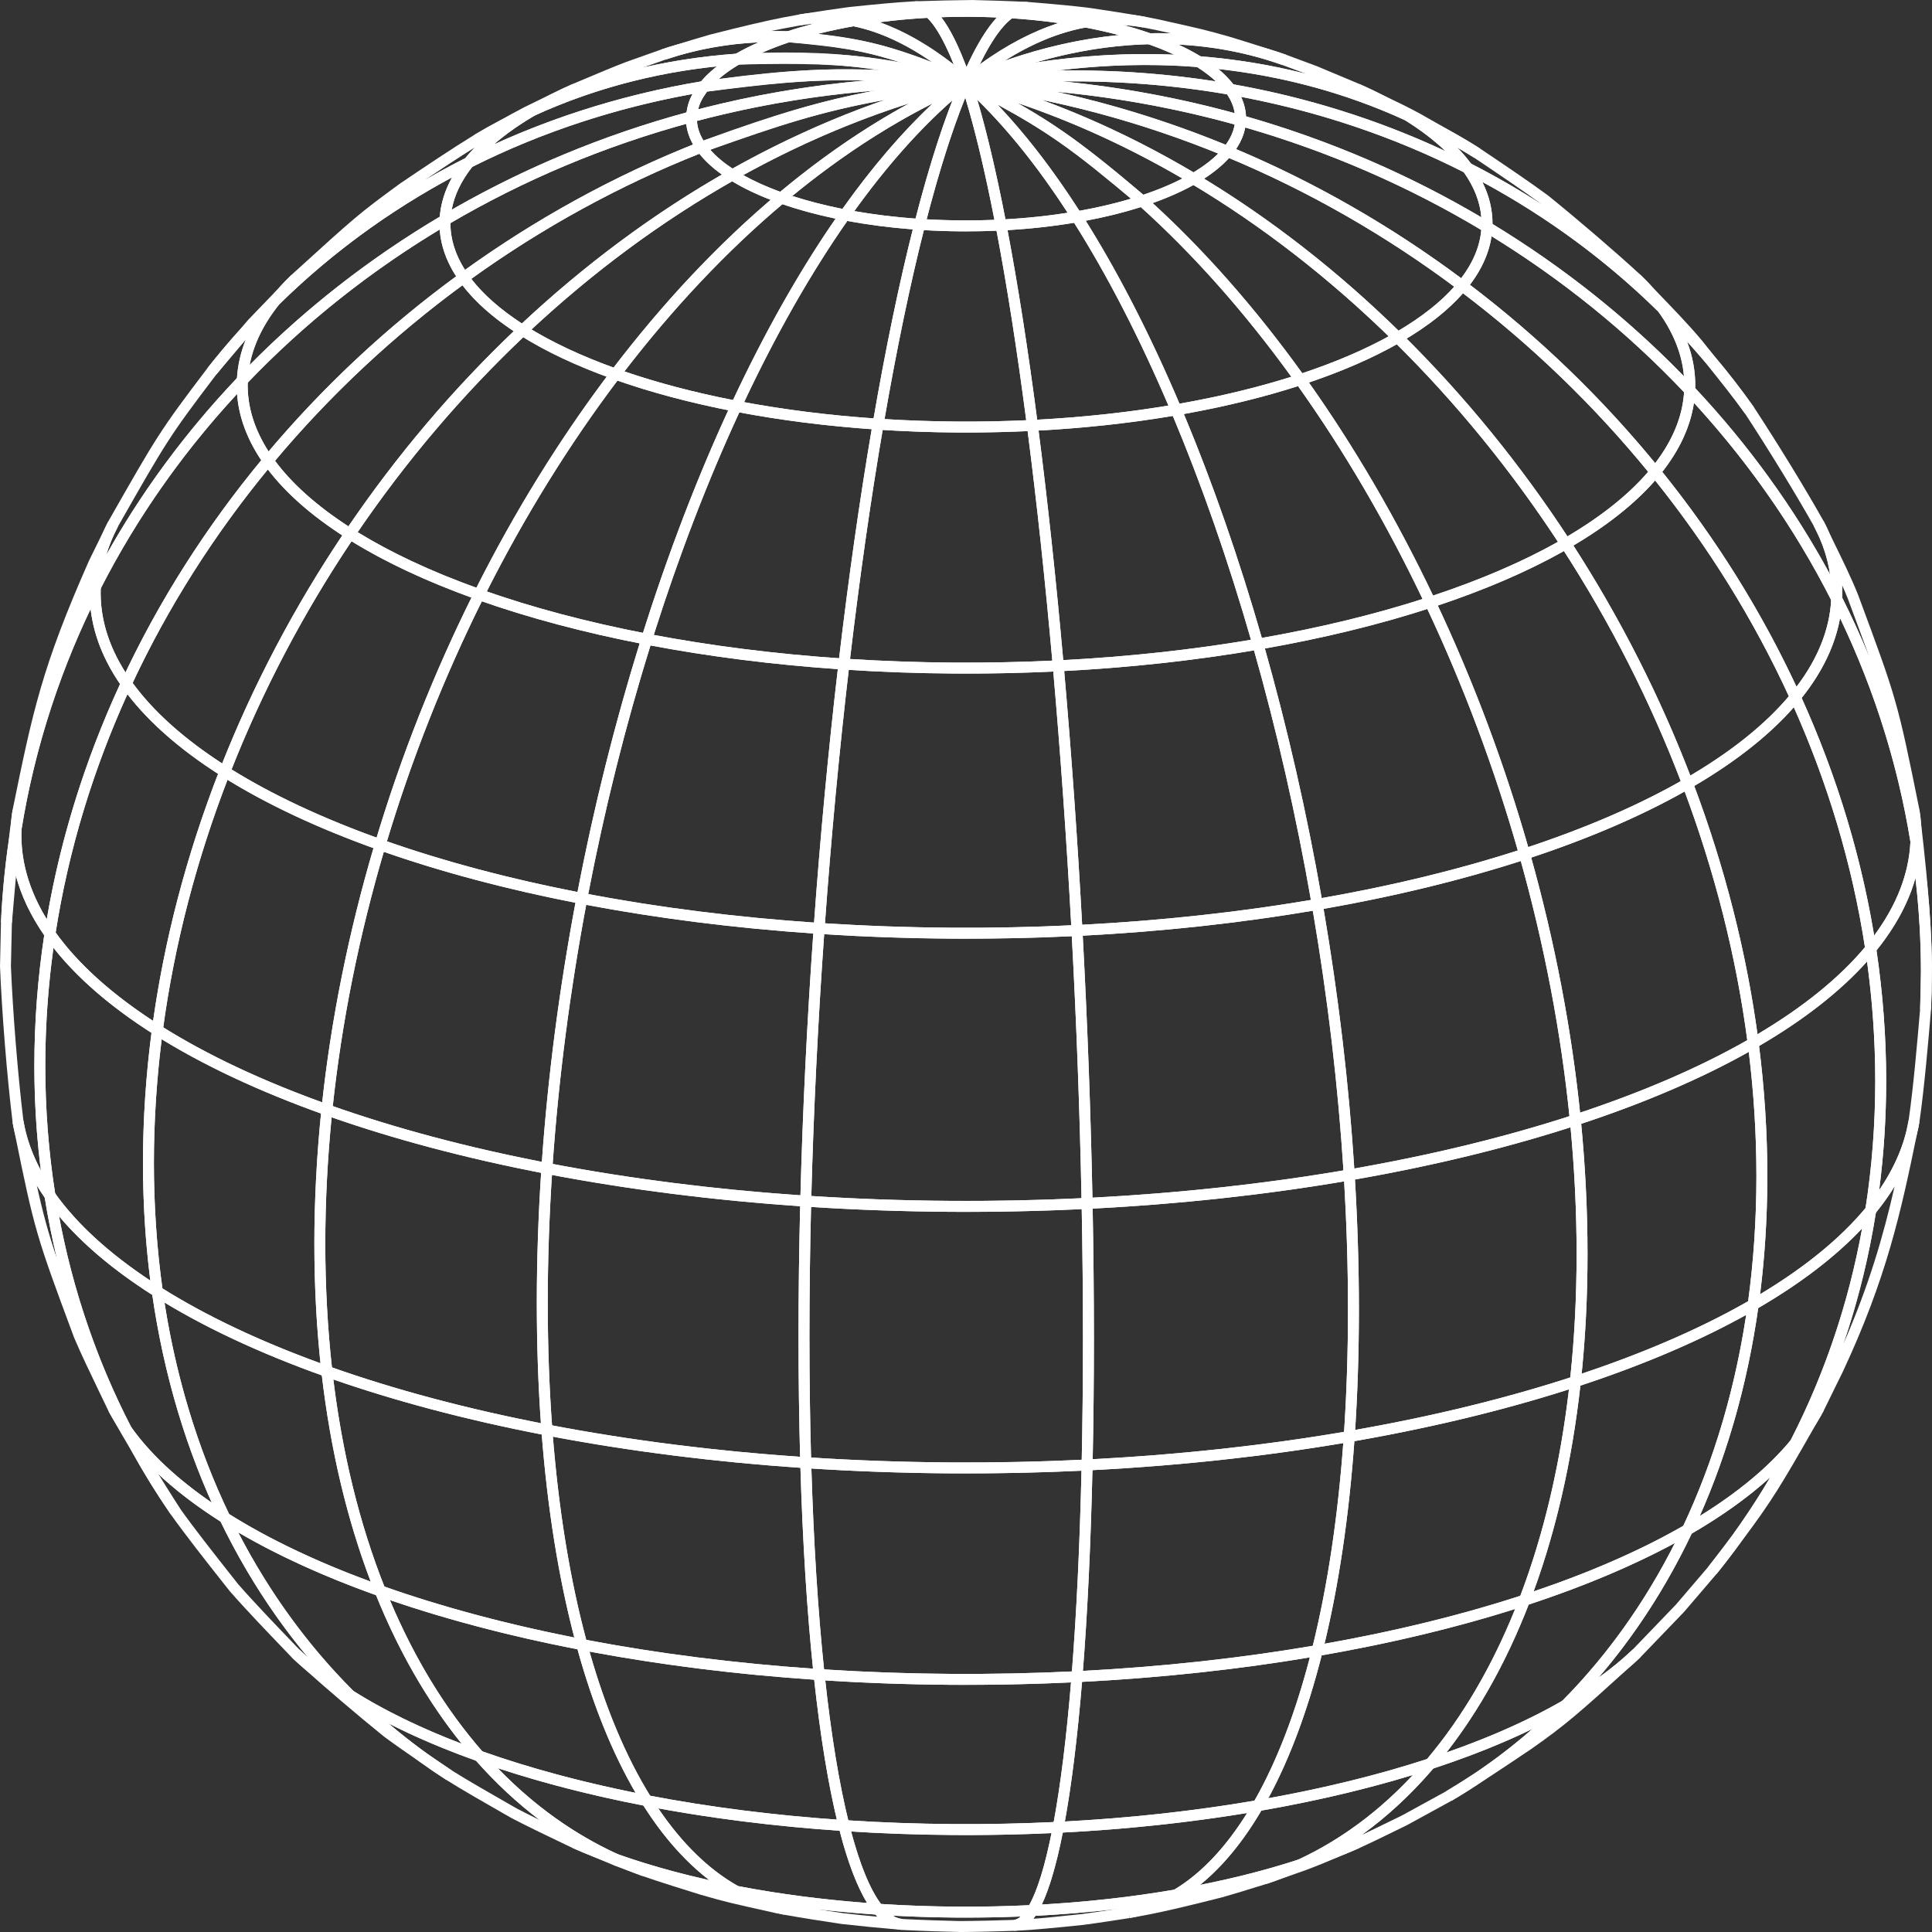 <?xml version="1.0" encoding="UTF-8"?><svg xmlns="http://www.w3.org/2000/svg" viewBox="0 0 1588.42 1588.41"><rect x="0" y="0" width="1588.42" height="1588.41" fill="#333333" stroke="none"/><defs><style>.d{fill:#fff;}</style></defs><g id="a"/><g id="b"><g id="c"><g><path class="d" d="M574.85,126.38l-1.99-2.82c-6.31-8.94-9.29-18.29-8.86-27.8l.15-3.28,3.17-.85c73.38-19.68,149.75-29.24,226.92-28.87l.62,8.94c-84.04,12.32-118.81,17.41-216.78,53.5l-3.24,1.19Zm-1.84-26.96c.34,5.41,2.12,10.81,5.33,16.11,63.22-23.17,100.12-33.36,141.69-41.09-49.87,3.98-99.08,12.34-147.02,24.98Z"/><path class="d" d="M601.93,149.06l-2.28-1.43c-11.77-7.44-20.78-15.54-26.79-24.06l-3.42-4.85,5.62-1.98c80.94-28.49,114.44-40.28,218.57-53.93l1.64,8.82c-64.98,15.66-129.24,41.28-191.01,76.13l-2.33,1.32Zm-17.98-25.93c4.68,5.34,10.8,10.52,18.27,15.46,41.09-23,83.27-41.97,126.03-56.71-54.51,9.96-87.86,21.39-144.3,41.25Z"/><path class="d" d="M643.25,167.87l-2.42-.86c-15.93-5.66-29.78-12.18-41.18-19.38l-6.36-4.02,6.56-3.7c62.48-35.26,127.53-61.18,193.32-77.04l2.82,8.5c-51.26,22.03-101.98,53.94-150.76,94.84l-1.97,1.65Zm-32.21-23.92c8.86,4.97,19.04,9.56,30.39,13.72,34.59-28.8,70.15-53.15,106.2-72.76-46.34,14.73-92.09,34.49-136.59,59.04Z"/><path class="d" d="M696.62,181.66l-2.85-.55c-19.21-3.7-37.02-8.44-52.94-14.1l-7.4-2.63,6.02-5.05c49.44-41.47,100.92-73.84,152.99-96.21l30.86-13.26-26.29,20.9c-33.55,26.68-66.77,63.2-98.72,108.52l-1.67,2.37Zm-45.23-20.55c12.71,4.12,26.53,7.69,41.24,10.62,24.16-34,49.06-63.07,74.33-86.8-39.21,19.79-77.95,45.31-115.57,76.18Z"/><path class="d" d="M759.56,189.2l-3.73-.25c-21.55-1.43-42.44-4.07-62.07-7.84l-6.83-1.31,4.01-5.69c32.44-46.02,66.25-83.16,100.47-110.37l14.18-11.27-7.27,16.59c-12.86,29.37-25.59,68.58-37.84,116.52l-.92,3.62Zm-57.19-15.64c16.09,2.83,32.98,4.9,50.34,6.17,9.87-38.19,20.06-70.81,30.4-97.32-27.4,24.07-54.47,54.64-80.73,91.15Z"/><path class="d" d="M794.25,190.21c-1.34,0-2.67,0-4.01-.01-11.54-.08-23.12-.5-34.4-1.25l-5.4-.36,1.34-5.23c12.37-48.42,25.27-88.09,38.32-117.91l4.71-10.76,3.66,11.16c9.85,29.94,19.58,69.75,28.92,118.32l.98,5.08-5.16,.26c-9.58,.47-19.3,.71-28.97,.71Zm-32.41-9.9c9.39,.53,18.93,.83,28.46,.9,9.09,.08,18.24-.09,27.29-.46-7.79-39.89-15.84-73.6-23.98-100.48-10.78,26.71-21.44,60.27-31.77,100.04Z"/><path class="d" d="M819.32,189.7l-.74-3.83c-9.27-48.19-18.91-87.63-28.63-117.21l-5.2-15.8,12.45,11.03c31.3,27.76,62.21,65.43,91.87,111.95l3.62,5.69-6.65,1.15c-19.98,3.45-41.1,5.74-62.82,6.83l-3.9,.19Zm-15.81-107.65c7.87,26.72,15.63,59.67,23.15,98.28,17.57-1,34.72-2.81,51.13-5.39-24.15-37.16-49.07-68.31-74.28-92.89Z"/><path class="d" d="M883.09,183.18l-1.61-2.52c-29.2-45.82-59.57-82.84-90.25-110.05l-27.7-24.57,32.78,17.23c56.42,29.66,79.77,41.93,145.63,98.51l6.05,5.2-7.58,2.48c-16.5,5.4-34.8,9.84-54.37,13.22l-2.94,.5Zm-62.93-97.08c22.87,23.97,45.41,53.18,67.28,87.21,15.05-2.7,29.3-6.04,42.48-9.98-48.91-41.63-73.54-57.61-109.76-77.23Z"/><path class="d" d="M938.04,170.23l-1.91-1.59c-53.36-44.54-75.45-62.96-143.94-97.38l-38.57-19.39,41.74,11.03c64.06,16.93,127.39,43.89,188.21,80.15l6.58,3.92-6.64,3.83c-12.09,6.98-26.6,13.25-43.11,18.65l-2.36,.77Zm-101.3-85.49c39.89,22.7,62.62,41.51,103.23,75.4,11.94-4.02,22.73-8.5,32.19-13.38-44.09-25.7-89.46-46.47-135.43-62.02Z"/><path class="d" d="M981.23,152.12l-2.26-1.35c-60.1-35.83-122.65-62.47-185.9-79.18l1.71-8.8c73.54,9.24,146.26,28.6,216.15,57.56l5.59,2.32-3.85,4.69c-6.87,8.36-16.68,16.25-29.16,23.45l-2.28,1.31Zm-125.05-70.05c42.47,15.56,84.33,35.51,125.1,59.63,8.17-4.91,14.96-10.08,20.3-15.46-47.4-19.23-96.08-34.01-145.41-44.17Z"/><path class="d" d="M1010.56,129.93l-3.08-1.27c-69.14-28.65-141.08-47.81-213.83-56.95l.59-8.95c77.21,.53,153.55,11.28,226.91,31.96l3.43,.97-.16,3.56c-.43,9.68-4.38,19.14-11.75,28.11l-2.12,2.58Zm-142.38-54.5c47.35,10.38,94.06,24.96,139.58,43.61,3.98-5.48,6.44-11.07,7.34-16.69-47.89-13.27-97.07-22.27-146.91-26.92Z"/><path class="d" d="M1024.17,104.91l-5.45-1.53c-72.58-20.46-148.13-31.1-224.54-31.63l-.46-8.96c74.35-8.23,147.87-6.13,218.54,6.24l1.8,.31,1.07,1.48c6.61,9.13,9.75,18.7,9.31,28.43l-.26,5.65Zm-150.88-38.01c48.1,4.73,95.56,13.47,141.87,26.16-.76-5.21-2.87-10.4-6.29-15.5-44.22-7.62-89.38-11.13-135.58-10.66Z"/><path class="d" d="M1021.62,79.79l-10.92-1.91c-69.82-12.22-142.48-14.29-215.99-6.16l-1.56-8.83c65.58-16.04,130.43-21.65,192.78-16.68l1.08,.08,.93,.58c11.88,7.4,21.03,15.45,27.18,23.95l6.5,8.97Zm-139.47-21.92c39.77,0,79.05,3.03,117.54,9.07-4.35-4.08-9.55-8.05-15.57-11.87-37.51-2.91-75.99-1.93-114.97,2.9,4.35-.07,8.67-.11,13-.11Z"/><path class="d" d="M795.28,71.62l-2.86-8.48c51.84-22.58,103.12-34.62,152.44-35.78l.82-.02,.77,.27c16.03,5.62,29.99,12.1,41.5,19.26l15.69,9.76-18.42-1.47c-61.38-4.89-125.28,.64-189.93,16.46Zm148.96-35.26c-30.46,.79-61.71,5.85-93.42,15.08,38.77-5.9,77.1-8.07,114.59-6.48-6.52-3.05-13.6-5.92-21.17-8.6Z"/><path class="d" d="M765.58,84.62l25.81-20.86c34.03-27.51,67.77-44.37,100.3-50.11l.8-.14,.81,.15c19.26,3.64,37.14,8.34,53.14,13.95l23.22,8.15-24.61,.59c-48.14,1.14-98.29,12.93-149.05,35.04l-30.43,13.25Zm126.87-61.99c-21.63,3.94-43.91,13.11-66.54,27.35,31.75-11.1,63.18-18.17,93.95-21.13-8.74-2.32-17.9-4.4-27.41-6.22Z"/><path class="d" d="M783.17,81.96l6.9-16.45c12.78-30.43,25.62-50.2,38.17-58.77l1.27-.87,1.55,.1c21.6,1.37,42.54,3.96,62.24,7.69l24.14,4.57-24.19,4.27c-31,5.47-63.38,21.71-96.21,48.25l-13.87,11.21Zm48.91-66.92c-8.49,6.38-17.36,19.06-26.47,37.83,21.81-15.77,43.45-27.11,64.68-33.9-12.39-1.75-25.17-3.07-38.21-3.93Z"/><path class="d" d="M793.81,79.81l-3.85-11.09c-12.5-36.07-22.64-49.93-28.93-55.19l-8.78-7.33,11.42-.6c11.33-.59,22.95-.84,34.5-.78,11.01,.08,22.07,.46,32.88,1.15l13.03,.83-10.79,7.37c-11.09,7.57-22.85,26.02-34.95,54.83l-4.54,10.82Zm-19.96-65.66c6.9,8.93,13.77,22.48,20.76,41,8.35-18.23,16.72-31.88,24.99-40.8-7.13-.31-14.32-.5-21.49-.54-8.05-.05-16.22,.06-24.26,.34Z"/><path class="d" d="M803.98,81.71l-12.71-11.07c-30.86-26.86-61.28-43.42-90.39-49.22l-23.52-4.68,23.61-4.15c19.92-3.5,41.02-5.85,62.71-6.99l1.76-.09,1.35,1.13c10.58,8.84,20.94,28.19,31.67,59.14l5.52,15.93Zm-80.84-63.42c20.04,7.09,40.46,18.74,61.05,34.85-9.08-22.78-16.61-33.47-21.87-38.47-13.35,.75-26.45,1.96-39.17,3.62Z"/><path class="d" d="M817.33,81.42l-24.8-10c-56.09-22.62-79.32-31.99-144.6-36.72l-22.54-1.64,21.46-7.11c16.41-5.44,34.62-9.93,54.12-13.36l.83-.14,.82,.16c30.68,6.1,62.48,23.35,94.55,51.26l20.17,17.55Zm-144.92-53.56c38.91,4.24,62.26,11.21,94.59,23.72-22.24-15.57-44.11-25.63-65.31-29.99-10.15,1.8-19.94,3.9-29.27,6.27Z"/><path class="d" d="M793.25,71.64c-72.42-15.6-102.42-22.05-186.77-18.55l-18.02,.75,15.57-9.11c11.98-7.02,26.39-13.33,42.81-18.78l.9-.3,.95,.09c54.56,5.29,77.13,7.47,147.29,37.38l-2.73,8.52Zm-146.29-28.47c37.75,0,64.19,2.97,95.36,8.77-33.99-11.33-56.12-13.54-93.55-17.17-8.02,2.68-15.51,5.58-22.44,8.66,7.26-.18,14.12-.27,20.62-.27Z"/><path class="d" d="M568.15,77.12l7.09-8.84c6.74-8.4,16.42-16.32,28.78-23.55l1-.59,1.16-.03c85.09-1.91,111.6,.71,189.03,18.77l-1.39,8.85c-80.71-6.73-117.55-9.8-214.46,3.81l-11.22,1.58Zm39.42-24.06c-6.35,3.78-11.89,7.74-16.56,11.82,57.91-7.67,93.93-8.99,133.72-7.15-34.35-5.2-64.24-5.84-117.17-4.67Z"/><path class="d" d="M563.05,102.08l1-6.77c1.41-9.59,2.2-14.87,11.09-26.9l1.15-1.55,1.91-.24c77.81-9.66,113.33-14.06,216.46-3.85l-.47,8.96c-76.35-.38-151.93,9.09-224.53,28.57l-6.6,1.77Zm18.19-26.77c-4.5,6.28-6.14,10.02-7.15,14.54,44.92-11.65,90.93-19.57,137.54-23.71-46.75-1.15-79.44,2.85-130.39,9.18Z"/><path class="d" d="M380.12,234.57l-2.63-3.72c-11.43-16.21-16.84-33.12-16.07-50.24l.11-2.43,2.09-1.23c63.24-37.31,131.78-66.02,203.7-85.31l5.93-1.59-.28,6.14c-.34,7.47,2.09,14.94,7.22,22.21l3.3,4.68-5.33,2.09c-68.62,26.97-134.01,62.88-194.37,106.74l-3.68,2.68Zm-9.79-51.15c-.07,12.97,3.94,25.89,11.97,38.48,58.43-41.99,121.47-76.65,187.54-103.09-3.14-5.55-5.03-11.24-5.65-17-68.33,18.83-133.51,46.27-193.85,81.62Z"/><path class="d" d="M430.14,277.29l-2.94-1.86c-21.88-13.83-38.6-28.83-49.71-44.58l-2.55-3.62,3.58-2.6c60.97-44.3,127.03-80.58,196.36-107.83l3.29-1.29,2.03,2.88c5.33,7.56,13.48,14.84,24.26,21.65l6.35,4.02-6.55,3.69c-60.55,34.17-118.29,76.95-171.58,127.15l-2.53,2.39Zm-42.67-48.04c9.84,12.8,23.81,25.12,41.6,36.71,51.25-47.93,106.53-89.08,164.45-122.44-7.6-5.42-13.81-11.15-18.53-17.11-66.08,26.28-129.13,60.85-187.52,102.83Z"/><path class="d" d="M507.62,312.91l-3.09-1.1c-29.96-10.65-55.98-22.89-77.33-36.38l-4.9-3.1,4.22-3.97c53.83-50.7,112.14-93.92,173.33-128.44l2.33-1.32,2.27,1.43c10.84,6.85,24.1,13.07,39.4,18.51l7.4,2.63-6.02,5.05c-47.87,40.15-93.5,88.62-135.62,144.07l-1.99,2.62Zm-70.67-42.02c19.08,11.48,41.74,22,67.5,31.35,40.23-52.63,83.64-98.99,129.12-137.92-11.9-4.61-22.5-9.73-31.63-15.27-58.1,33.03-113.57,73.99-165,121.84Z"/><path class="d" d="M607.82,339.06l-3.44-.66c-36.24-6.97-69.84-15.92-99.86-26.59l-5.79-2.06,3.72-4.89c42.52-55.99,88.61-104.95,137-145.52l1.97-1.65,2.42,.86c15.49,5.51,32.86,10.13,51.62,13.74l6.83,1.31-4.01,5.69c-31.41,44.56-61.34,97.25-88.98,156.6l-1.48,3.18Zm-94.46-33.68c27.13,9.29,57.12,17.2,89.28,23.53,26.29-56.06,54.64-106.19,84.36-149.16-15.67-3.27-30.35-7.26-43.73-11.89-45.74,38.63-89.42,84.86-129.9,137.51Z"/><path class="d" d="M725.7,353.49l-4.04-.27c-40.75-2.7-80.21-7.69-117.27-14.82l-5.65-1.09,2.43-5.22c27.86-59.83,58.07-112.98,89.78-157.98l1.67-2.37,2.85,.55c19.26,3.7,39.77,6.3,60.96,7.7l5.39,.36-1.34,5.23c-12.04,47.12-23.51,102.26-34.11,163.92l-.68,3.99Zm-113.94-22.84c33.82,6.26,69.58,10.74,106.46,13.33,10.05-58.03,20.89-110.26,32.24-155.41-18.61-1.42-36.68-3.74-53.83-6.92-29.87,42.73-58.41,92.83-84.87,149Z"/><path class="d" d="M794.31,355.6c-2.54,0-5.07,0-7.61-.02-21.84-.15-43.72-.95-65.05-2.36l-4.98-.33,.85-4.91c10.63-61.89,22.16-117.27,34.25-164.62l.92-3.62,3.73,.25c11.11,.73,22.51,1.15,33.87,1.23,10.81,.04,21.73-.16,32.46-.69l3.9-.19,.74,3.83c9.15,47.57,17.85,103.09,25.87,165.02l.62,4.82-4.86,.24c-18.02,.89-36.4,1.35-54.72,1.35Zm-67.08-11.03c19.57,1.2,39.58,1.88,59.54,2.02,18.99,.12,38.16-.23,56.96-1.08-7.61-58.17-15.82-110.55-24.42-155.83-9.65,.41-19.41,.58-29.07,.52-10.28-.07-20.58-.41-30.67-1.01-11.38,45.04-22.25,97.28-32.34,155.38Z"/><path class="d" d="M844.89,354.46l-.54-4.12c-7.99-61.76-16.66-117.09-25.77-164.48l-.98-5.08,5.16-.26c21.35-1.06,42.12-3.32,61.75-6.71l2.94-.5,1.61,2.52c28.98,45.46,56.6,99.07,82.07,159.35l2.2,5.21-5.58,.97c-37.77,6.51-77.71,10.85-118.73,12.89l-4.14,.2Zm-16.52-165.24c8.58,45.35,16.78,97.74,24.36,155.84,37.19-1.99,73.44-5.9,107.91-11.61-24.18-56.59-50.26-107.11-77.56-150.28-17.51,2.91-35.87,4.94-54.71,6.05Z"/><path class="d" d="M964.25,341.97l-1.39-3.29c-25.28-59.81-52.66-112.98-81.38-158.01l-3.63-5.69,6.66-1.15c19.14-3.3,37.01-7.64,53.1-12.9l2.46-.81,1.93,1.73c46.12,41.34,90.06,91.03,130.6,147.7l3.56,4.98-5.82,1.9c-31.15,10.18-65.66,18.57-102.58,24.94l-3.51,.61Zm-71.62-160.48c27.16,43.38,53.07,93.93,77.11,150.4,32.88-5.81,63.76-13.24,91.96-22.13-38.59-53.28-80.2-100.18-123.77-139.51-13.96,4.44-29.16,8.2-45.3,11.23Z"/><path class="d" d="M1067.21,317.45l-1.92-2.68c-40.16-56.13-83.65-105.33-129.29-146.23l-5.8-5.2,7.4-2.42c15.92-5.21,29.85-11.23,41.41-17.9l2.29-1.31,2.26,1.35c59.57,35.51,116.34,79.66,168.72,131.22l4.21,4.14-5.11,2.95c-22.72,13.11-49.99,24.9-81.04,35.05l-3.13,1.03Zm-119.54-150.47c43.32,39.63,84.67,86.64,123,139.87,26.85-8.95,50.72-19.14,71.04-30.35-50.02-48.63-103.98-90.45-160.51-124.39-9.76,5.43-21,10.41-33.53,14.86Z"/><path class="d" d="M1148.43,283.08l-2.44-2.4c-51.87-51.06-108.07-94.76-167.02-129.91l-6.58-3.92,6.64-3.83c11.54-6.66,20.53-13.85,26.71-21.37l2.12-2.57,3.08,1.28c68.47,28.38,133.71,65.73,193.92,111.01l3.74,2.82-2.97,3.62c-12.72,15.48-30.97,30.14-54.23,43.55l-2.96,1.71Zm-158.5-136.19c56.33,34.27,110.08,76.29,159.91,124.98,19.12-11.33,34.49-23.48,45.77-36.18-57.65-42.88-119.9-78.45-185.13-105.78-5.37,5.94-12.26,11.63-20.54,16.99Z"/><path class="d" d="M1202.88,241.14l-3.44-2.59c-59.6-44.83-124.19-81.8-191.96-109.9l-5.59-2.32,3.85-4.68c6.11-7.44,9.38-15.11,9.72-22.81l.25-5.66,5.46,1.54c71.89,20.26,140.43,49.89,203.69,88.07l2.29,1.38-.12,2.67c-.79,17.49-7.98,34.64-21.39,50.97l-2.73,3.33Zm-186.64-118.56c65.21,27.54,127.43,63.23,185.09,106.16,9.8-12.91,15.35-26.23,16.52-39.66-60.42-36.19-125.68-64.53-194.07-84.27-1.12,6.05-3.65,12-7.54,17.77Z"/><path class="d" d="M1226.67,194.4l-6.48-3.9c-62.56-37.76-130.35-67.08-201.48-87.12l-3.43-.97,.16-3.56c.34-7.65-2.21-15.31-7.61-22.76l-6.49-8.97,10.91,1.91c69.26,12.13,135.29,34.02,196.25,65.06l.97,.49,.63,.88c12,16.57,17.68,33.86,16.9,51.39l-.34,7.55Zm-202.24-98.75c68.09,19.49,133.11,47.38,193.46,83-1.02-12.52-5.86-24.95-14.43-37.06-57.06-28.93-118.59-49.75-183.09-61.96,2.45,5.25,3.82,10.6,4.06,16.02Z"/><path class="d" d="M1221.04,150.55l-16.61-8.46c-60.17-30.64-125.34-52.24-193.73-64.21l-1.8-.31-1.07-1.48c-5.47-7.55-13.76-14.82-24.65-21.59l-15.68-9.76,18.41,1.47c61.14,4.88,119.43,19.88,173.24,44.59l.5,.27c22.1,13.76,39.07,28.69,50.44,44.39l10.93,15.1Zm-207.03-81.22c61.08,10.85,119.63,29.3,174.37,54.92-9.1-8.79-20.21-17.3-33.23-25.42-47.93-21.97-99.47-36.11-153.47-42.11,4.87,4.06,8.99,8.28,12.32,12.6Z"/><path class="d" d="M1155.42,98.96c-52.85-24.27-110.12-39-170.21-43.8l-1.08-.08-.93-.58c-10.95-6.82-24.32-13.01-39.72-18.41l-23.23-8.15,24.61-.59c39.01-.9,76.93,5.01,112.46,17.63l25.49,9.48,34.88,14.62c15.49,6.88,29.58,14.26,41.98,21.98l-4.25,7.9Zm-168.41-52.67c29.61,2.42,58.56,7.23,86.65,14.35l-19.38-7.2c-27.23-9.67-55.86-15.29-85.41-16.79,6.57,3.05,12.62,6.27,18.14,9.64Z"/><path class="d" d="M1054.35,53.46c-3.41-1.17-7.13-2.4-11-3.67-31.29-9.74-64.31-14.3-98.29-13.46l-.82,.02-.78-.27c-15.57-5.47-33.01-10.04-51.83-13.6l-24.14-4.56,24.19-4.27c16.95-3,33.71-2.95,49.78,.12,.02,0,9.94,1.95,9.94,1.95,38.32,8.54,39.81,8.87,60.94,14.9l3.38,1.05c9.35,2.9,20.33,6.31,30.34,9.57,3.77,1.18,7.52,2.43,11.25,3.75l-2.97,8.48Zm-101.58-26.2c3.27,0,6.53,.05,9.79,.14-3.8-.85-8.1-1.81-12.99-2.9l-9.8-1.92c-5.23-1-10.55-1.65-15.93-1.96,7.6,2.06,14.89,4.3,21.84,6.71,2.37-.05,4.74-.08,7.1-.08Z"/><path class="d" d="M892.45,22.63l-.81-.15c-19.34-3.66-39.91-6.2-61.15-7.54l-13.03-.83,10.78-7.36c5.52-3.77,11.13-5.46,16.63-5.16q34.45,2.76,51.72,5.01c14.91,2.2,29.76,4.56,40.82,6.46,1.35,.22,2.71,.45,4.06,.71l-1.63,8.84c-1.24-.22-2.53-.45-3.89-.68-13.84-2.19-28.17-2-42.71,.57l-.8,.14Z"/><path class="d" d="M832.03,15.03l-1.55-.1c-10.64-.68-21.53-1.06-32.37-1.13-11.38-.08-22.81,.18-33.97,.77l-1.75,.09-1.36-1.13c-2.78-2.32-5.41-3.5-7.81-3.5-.22,0-.33,0-.48,.02l-.42-8.97c.19-.01,.39-.02,.58-.02,15.13-.55,33.37-.96,46.64-1.05,11.68,.26,30.22,.82,44.78,1.56,.18,0,.36,.02,.54,.02l-.52,8.97c-.29,0-.59-.02-.86-.03-3.23,0-6.65,1.22-10.19,3.63l-1.27,.87Z"/><path class="d" d="M701.7,21.58l-.83-.17c-12.9-2.56-25.65-3.01-37.97-1.33-1.5,.24-2.96,.47-4.36,.69l-1.5-8.86c1.52-.27,3.03-.51,4.56-.72,11.5-1.81,25.4-3.94,36.19-5.36q34.04-3.61,51.18-4.58l3.36-.18c4.76-.23,9.72,1.6,14.46,5.56l8.78,7.34-11.43,.6c-21.32,1.12-42.06,3.43-61.62,6.87l-.83,.14Z"/><path class="d" d="M546.9,49.07l-2.76-8.55c3.98-1.34,7.99-2.59,12.02-3.75,9.32-2.9,19.37-6,27.59-8.31q39.27-10.03,59.93-14.06l13.34-2.47c14.75-2.64,30.1-2.41,45.6,.68l23.53,4.68-23.62,4.15c-19.08,3.35-36.86,7.74-52.86,13.04l-.76,.25-.81-.03c-30.81-1.09-60.82,2.5-89.36,10.68-1.37,.43-2.73,.85-4.06,1.27l-7.77,2.42Zm90.39-23.55c3.43,0,6.86,.06,10.31,.17,6.88-2.26,14.06-4.35,21.52-6.27-3.54,.27-7.04,.72-10.5,1.34l-13.27,2.46c-4.79,.93-8.44,1.65-11.74,2.32,1.23-.02,2.46-.02,3.69-.02Z"/><path class="d" d="M439.53,95.01l-4.14-7.96c10.65-6.23,22.49-12.26,35.2-17.9l9.63-4.05c11.3-4.76,24.11-10.16,34.44-14.11l29.41-10.44c33.1-11.13,68.12-16.1,104.34-14.82l24.99,.89-23.73,7.86c-15.82,5.25-29.65,11.3-41.1,18l-.91,.53-1.05,.07c-59,4.14-115.21,18.24-167.09,41.93Zm184.07-60.19c-26.42,1.22-52.09,5.98-76.58,14.21l-18,6.39c24.71-5.61,50.05-9.36,75.93-11.23,5.7-3.28,11.93-6.41,18.64-9.37Z"/><path class="d" d="M369,146.87l12.89-16.08c12.45-15.53,30.45-30.25,53.51-43.75,53.26-24.34,110.53-38.72,170.6-42.93l19.16-1.35-16.58,9.7c-11.41,6.68-20.26,13.89-26.32,21.43l-1.07,1.34-1.69,.28c-67.81,11.23-132.44,32.12-192.08,62.1l-18.41,9.25Zm220.39-92.29c-52.72,5.49-103.06,19.06-149.86,40.43-12.8,7.51-24.02,15.46-33.48,23.73,53.54-24.39,110.7-41.79,170.31-51.8,3.59-4.25,7.95-8.38,13.03-12.36Z"/><path class="d" d="M361.05,188.89l.37-8.28c.76-17.07,7.64-33.83,20.46-49.81l1.48-1.21c60.45-30.38,125.94-51.55,194.65-62.93l10.46-1.73-6.03,8.72c-5.94,8.6-8.4,12.16-9.48,22.78l-.32,3.08-2.99,.81c-71.14,19.08-138.92,47.47-201.46,84.37l-7.14,4.21Zm27.24-51.71c-9.05,11.48-14.72,23.3-16.91,35.25,60.21-34.62,125.09-61.51,193.03-80,.95-6.47,2.61-10.9,4.99-15.15-63.8,11.52-124.68,31.65-181.1,59.91Z"/><path class="d" d="M220.13,386.01l-3.37-4.79c-15.65-22.2-23.05-45.31-22.01-68.7l.07-1.68,1.17-1.22c48.94-51.29,105.34-95.93,167.64-132.68l7.14-4.22-.37,8.28c-.68,15.09,4.18,30.11,14.44,44.66l2.55,3.62-3.58,2.61c-59.44,43.18-113.24,93.52-159.92,149.61l-3.75,4.51Zm-16.46-71.42c-.49,19.11,5.27,38.12,17.15,56.59,45.33-53.73,97.16-102.13,154.2-143.99-8.08-12.53-12.6-25.44-13.5-38.52-58.45,35.25-111.52,77.59-157.85,125.93Z"/><path class="d" d="M288.99,445.01l-3.68-2.32c-30.21-19.1-53.28-39.77-68.56-61.46l-1.99-2.82,2.2-2.64c47.16-56.66,101.51-107.52,161.56-151.14l3.69-2.68,2.62,3.72c10.41,14.78,26.28,28.96,47.16,42.16l4.9,3.09-4.22,3.97c-52.5,49.46-100.03,105.48-141.25,166.49l-2.44,3.61Zm-62.88-66.17c13.96,18.84,34.22,36.94,60.34,53.9,39.92-58.55,85.6-112.48,135.91-160.44-17.87-11.86-32.01-24.53-42.15-37.77-57.07,41.9-108.89,90.42-154.09,144.31Z"/><path class="d" d="M396.13,494.38l-3.74-1.33c-41.52-14.76-77.54-31.71-107.07-50.37l-3.92-2.48,2.6-3.84c41.58-61.56,89.54-118.09,142.53-168.01l2.53-2.39,2.94,1.86c20.79,13.14,46.21,25.09,75.55,35.51l5.79,2.06-3.72,4.89c-41.52,54.69-79.11,115.43-111.7,180.54l-1.78,3.55Zm-102.08-56.84c27.32,16.79,60.12,32.15,97.61,45.71,31.45-62.34,67.47-120.67,107.12-173.52-26.2-9.65-49.24-20.55-68.61-32.45-50.41,47.83-96.17,101.72-136.11,160.26Z"/><path class="d" d="M534.79,530.68l-3.94-.76c-50.26-9.67-96.85-22.08-138.46-36.87l-4.79-1.7,2.28-4.54c32.84-65.6,70.71-126.82,112.58-181.95l1.99-2.62,3.09,1.1c29.59,10.52,62.75,19.35,98.55,26.23l5.65,1.09-2.43,5.22c-27.27,58.57-51.93,122.82-73.32,190.97l-1.2,3.82Zm-134.58-44.4c38.87,13.52,82.03,24.96,128.42,34.06,20.58-65.09,44.17-126.62,70.13-183.04-32.86-6.56-63.47-14.75-91.11-24.39-39.77,52.73-75.9,111.02-107.43,173.37Z"/><path class="d" d="M697.8,550.76l-4.26-.28c-56.53-3.75-111.26-10.67-162.69-20.56l-4.95-.95,1.51-4.81c21.51-68.52,46.31-133.14,73.75-192.07l1.48-3.18,3.45,.66c36.7,7.06,75.79,12,116.16,14.68l4.98,.33-.85,4.91c-10.44,60.77-19.89,127.06-28.08,197.02l-.5,4.24Zm-160.3-28.72c48.32,9.07,99.54,15.52,152.37,19.19,7.87-66.69,16.89-130,26.81-188.35-37.73-2.68-74.31-7.33-108.85-13.82-26.05,56.34-49.69,117.85-70.34,182.98Z"/><path class="d" d="M794.34,553.79c-3.52,0-7.04-.01-10.55-.04-30.25-.2-60.62-1.31-90.26-3.27l-4.71-.31,.54-4.69c8.22-70.12,17.69-136.57,28.16-197.5l.68-3.99,4.04,.27c21.15,1.4,42.86,2.19,64.52,2.34,20.66,.16,41.46-.29,61.82-1.31l4.14-.2,.54,4.12c7.92,61.17,15.07,127.74,21.27,197.84l.42,4.65-4.67,.23c-25.02,1.24-50.52,1.87-75.94,1.87Zm-95.49-11.97c27.96,1.76,56.53,2.75,85.01,2.95,27.13,.19,54.49-.35,81.31-1.6-5.95-66.72-12.77-130.16-20.29-188.71-19.19,.88-38.77,1.24-58.18,1.13-20.46-.14-40.96-.85-61.01-2.1-9.94,58.32-18.97,121.63-26.84,188.34Z"/><path class="d" d="M865.96,552.13l-.38-4.3c-6.19-69.99-13.33-136.43-21.23-197.48l-.62-4.82,4.86-.24c40.66-2.02,80.24-6.32,117.65-12.77l3.51-.6,1.39,3.29c25.07,59.32,47.76,124.32,67.42,193.18l1.37,4.81-4.93,.85c-52.42,9.04-107.84,15.06-164.72,17.89l-4.32,.21Zm-12.08-198.12c7.51,58.58,14.32,122.02,20.27,188.71,53.22-2.8,105.1-8.41,154.38-16.71-18.88-65.46-40.5-127.34-64.29-184.05-35.23,5.93-72.32,9.98-110.36,12.04Z"/><path class="d" d="M1031.02,534.71l-1.11-3.88c-19.56-68.51-42.12-133.16-67.05-192.15l-2.2-5.21,5.58-.96c36.5-6.29,70.58-14.57,101.32-24.62l3.13-1.03,1.92,2.68c39.9,55.77,76.01,117.58,107.32,183.71l2.18,4.61-4.85,1.58c-43.14,14.11-91.01,25.74-142.26,34.58l-3.98,.69Zm-57.7-194.33c23.73,56.79,45.29,118.67,64.12,184.1,47.41-8.34,91.83-19.09,132.16-32-30.06-62.86-64.49-121.7-102.4-175.04-28.74,9.22-60.28,16.92-93.88,22.94Z"/><path class="d" d="M1173.5,500.68l-1.7-3.57c-31.08-65.65-66.91-126.99-106.51-182.33l-3.56-4.98,5.82-1.9c30.46-9.96,57.15-21.5,79.34-34.3l2.96-1.71,2.44,2.4c51.57,50.74,98.24,108.03,138.74,170.29l2.58,3.97-4.1,2.37c-31.48,18.15-69.24,34.48-112.25,48.54l-3.76,1.23Zm-97.37-186.18c37.79,53.46,72.11,112.34,102.09,175.17,39-12.97,73.5-27.82,102.67-44.2-38.9-59.2-83.45-113.8-132.49-162.41-20.66,11.62-44.94,22.17-72.27,31.43Z"/><path class="d" d="M1285.83,453.03l-2.32-3.57c-40.14-61.71-86.41-118.49-137.51-168.78l-4.21-4.14,5.11-2.95c22.32-12.87,39.74-26.83,51.77-41.48l2.73-3.32,3.44,2.58c59.31,44.61,112.98,96.34,159.53,153.75l2.31,2.85-2.33,2.83c-17.53,21.34-42.71,41.57-74.84,60.11l-3.69,2.13Zm-129.38-174.65c48.93,48.74,93.39,103.4,132.25,162.6,28.04-16.58,50.33-34.4,66.36-53.08-44.66-54.61-95.84-103.96-152.24-146.8-11.55,13.14-27.11,25.65-46.37,37.28Z"/><path class="d" d="M1360.86,395.05l-3.46-4.28c-46.09-56.84-99.23-108.06-157.96-152.22l-3.74-2.82,2.97-3.62c12.15-14.8,18.67-30.16,19.36-45.66l.34-7.55,6.48,3.9c62.31,37.6,118.7,83,167.62,134.94l1.31,1.39-.09,1.9c-1.08,23.92-10.94,47.4-29.33,69.77l-3.49,4.25Zm-152.35-160.91c56.37,42.84,107.57,92.14,152.32,146.64,14.48-18.92,22.46-38.5,23.76-58.28-46.44-49.06-99.66-92.19-158.3-128.29-2.03,13.64-7.98,27.03-17.78,39.94Z"/><path class="d" d="M1393.21,331.64l-7.29-7.73c-48.36-51.34-104.12-96.23-165.73-133.42l-2.28-1.38,.12-2.67c.69-15.45-4.42-30.84-15.2-45.73l-10.92-15.09,16.6,8.46c60.06,30.59,114.41,69.65,161.53,116.09l.49,.56c16.43,22.68,24.22,46.33,23.16,70.29l-.47,10.61Zm-166.13-147.49c58.07,35.31,110.97,77.4,157.41,125.25-1.51-17.98-8.55-35.79-21.03-53.1-42.64-41.97-91.26-77.82-144.74-106.72,5.63,11.31,8.43,22.87,8.35,34.56Z"/><path class="d" d="M1363.74,256.57c-46.48-45.79-100.07-84.31-159.3-114.48l-.97-.49-.63-.87c-10.69-14.76-26.81-28.9-47.91-42.03l4.25-7.9c19.85,9.11,39.27,19.66,57.72,31.35l3.7,2.49c16.43,11.06,36.88,24.82,52.12,36.05,25.73,20.83,55.41,46.32,75.78,65.06,8.53,8.16,15.92,16.55,22.04,25l-6.79,5.83Zm-154.27-122c20.03,10.24,39.43,21.43,58.14,33.53-.13-.1-.26-.21-.38-.31-14.93-10.99-35.29-24.69-51.65-35.7l-3.55-2.38c-4.62-2.93-9.3-5.78-14.04-8.56,4.29,4.41,8.12,8.88,11.48,13.43Z"/><path class="d" d="M1212.11,129.75c-7.65-4.76-16.91-10.14-26.06-15.38-10.04-5.51-20.28-10.66-30.64-15.41-7.58-4.69-15.57-9.17-24.03-13.45-2.16-1.03-4.3-2.04-6.4-3.03l-10.97-5.21,3.77-8.16c6.08,2.7,11.94,5.48,17.59,8.34,11.18,5.3,22.98,10.99,32.46,16.19,.08,.04,11.05,6.29,11.05,6.29,3.74,2.13,7.64,4.34,11.55,6.59,8.97,4.92,17.82,10.14,26.47,15.62l-4.78,7.61Z"/><path class="d" d="M394.87,118.41l-4.47-7.79c6.89-4.1,13.94-8.06,21.11-11.84,7.07-3.96,14.04-7.8,20.24-10.99l11.28-5.49c4.22-2.07,8.6-4.21,12.9-6.28,4.72-2.33,9.62-4.63,14.66-6.87,0,0,3.67,8.2,3.67,8.2-4.39,1.97-9.29,4.28-14.31,6.7-7.05,3.49-13.75,7.09-20.02,10.75-8.23,3.78-16.29,7.74-24.14,11.89-2.71,1.52-5.43,3.05-8.12,4.57-4.5,2.53-8.85,4.98-12.79,7.16Z"/><path class="d" d="M229.44,250.35l-6.65-6.01c4.93-6.15,10.6-12.32,16.84-18.33,53.17-48.35,55.23-50.23,89.52-75.28,18.82-12.74,42.65-28.73,61.2-40.09,14.62-8.71,29.9-16.71,45.44-23.81l4.14,7.96c-22.1,12.94-39.28,26.95-51.03,41.62l-1.48,1.21c-58.73,29.51-111.88,67.44-157.97,112.73ZM390.4,121.19c-12.78,7.97-27.59,17.74-41.28,26.92,10.92-6.33,22.05-12.36,33.38-18.08,2.43-2.98,5.06-5.93,7.9-8.84Z"/><path class="d" d="M194.2,324.5l.54-11.97c1.05-23.35,10.49-46.29,28.05-68.18,47.11-46.34,101.01-84.81,160.58-114.75l18.43-9.26-12.9,16.08c-11.6,14.46-17.82,29.47-18.49,44.6l-.11,2.43-2.09,1.23c-61.59,36.33-117.34,80.45-165.72,131.15l-8.27,8.67Zm177.53-178.73c-52.54,28.24-100.35,63.36-142.29,104.59-12.79,15.98-20.95,32.73-24.21,49.74,46.2-46.75,98.73-87.72,156.34-121.94,.87-10.98,4.27-21.82,10.16-32.39Z"/><path class="d" d="M104.66,570.88l-4.47-6.34c-18.71-26.54-27.56-54.16-26.31-82.09l.49-1.84c31.51-61.89,72.43-119.42,121.61-170.98l8.27-8.67-.53,11.97c-.95,21.36,5.9,42.6,20.38,63.12l1.99,2.81-2.21,2.65c-46.88,56.33-85.89,117.68-115.95,182.33l-3.27,7.04Zm-21.84-87.07c-.83,23.32,6,46.51,20.35,69.05,29.43-61.72,66.96-120.36,111.63-174.47-11.88-17.71-18.55-35.98-19.9-54.5-44.98,48.59-82.67,102.34-112.08,159.92Z"/><path class="d" d="M187.02,641.13l-4.6-2.91c-36.24-22.9-63.9-47.69-82.23-73.69l-1.5-2.12,1.1-2.36c30.39-65.36,69.81-127.36,117.18-184.29l3.75-4.51,3.37,4.79c14.6,20.72,36.81,40.58,66.01,59.04l3.92,2.48-2.6,3.83c-41.41,61.31-75.88,126.81-102.42,194.67l-1.98,5.07Zm-77.99-79.67c16.86,23.18,41.59,45.43,73.61,66.23,25.95-65.26,59.16-128.3,98.77-187.51-26.15-16.99-46.7-35.21-61.2-54.24-44.68,54.41-82.06,113.43-111.18,175.52Z"/><path class="d" d="M315.53,700.33l-4.47-1.59c-49.88-17.73-93.17-38.09-128.64-60.52l-3.13-1.98,1.35-3.45c26.8-68.48,61.57-134.57,103.35-196.42l2.44-3.61,3.68,2.32c28.98,18.31,64.4,34.96,105.29,49.51l4.79,1.7-2.28,4.54c-32.77,65.47-60.04,134.43-81.03,204.96l-1.35,4.54Zm-125.17-67.73c33.26,20.63,73.35,39.48,119.27,56.09,20.46-67.83,46.68-134.17,77.99-197.34-37.81-13.74-70.94-29.31-98.6-46.35-39.64,59.22-72.81,122.3-98.65,187.61Z"/><path class="d" d="M481.95,743.92l-4.43-.85c-60.42-11.62-116.42-26.54-166.45-44.32l-4.02-1.43,1.22-4.09c21.15-71.03,48.6-140.48,81.61-206.42l1.78-3.55,3.74,1.33c41.18,14.64,87.33,26.92,137.15,36.51l4.95,.95-1.51,4.81c-21.51,68.55-39.41,140.09-53.2,212.64l-.84,4.42Zm-163.84-52.22c47.35,16.58,100.02,30.6,156.7,41.69,13.41-69.69,30.6-138.41,51.11-204.43-46.88-9.23-90.49-20.85-129.77-34.58-31.36,63.15-57.59,129.49-78.04,197.32Z"/><path class="d" d="M677.6,768.08l-4.46-.3c-67.98-4.51-133.8-12.83-195.62-24.72l-4.4-.85,.83-4.4c13.86-72.89,31.85-144.78,53.46-213.66l1.2-3.82,3.94,.76c51.06,9.82,105.43,16.69,161.58,20.42l4.71,.31-.54,4.69c-8.25,70.4-15.1,143.44-20.38,217.11l-.32,4.46Zm-193.97-33c58.83,11.11,121.23,18.99,185.65,23.43,5.12-70.65,11.69-140.7,19.54-208.36-53.41-3.72-105.19-10.27-154.03-19.49-20.55,65.99-37.75,134.72-51.16,204.41Z"/><path class="d" d="M794.38,771.76c-4.23,0-8.46-.02-12.7-.04-36.4-.24-72.92-1.57-108.54-3.94l-4.5-.3,.32-4.51c5.28-73.8,12.15-146.98,20.41-217.51l.5-4.24,4.26,.28c29.47,1.95,59.65,3.05,89.73,3.25,28.7,.18,57.67-.42,85.98-1.83l4.32-.21,.38,4.3c6.24,70.71,11.43,143.97,15.42,217.75l.24,4.51-4.51,.22c-30.04,1.49-60.7,2.25-91.31,2.25Zm-116.13-12.65c34.01,2.17,68.81,3.39,103.5,3.62,33.12,.22,66.39-.44,98.99-1.98-3.87-70.67-8.83-140.8-14.77-208.63-27.1,1.27-54.76,1.82-82.17,1.63-28.8-.2-57.71-1.2-85.99-3-7.86,67.65-14.43,137.7-19.55,208.36Z"/><path class="d" d="M881.22,769.73l-.24-4.46c-3.98-73.68-9.16-146.84-15.39-217.45l-.41-4.65,4.66-.23c56.52-2.81,111.57-8.79,163.64-17.77l3.98-.69,1.11,3.88c19.75,69.17,36.2,141.32,48.86,214.45l.77,4.43-4.43,.76c-63.05,10.87-129.69,18.11-198.07,21.51l-4.47,.22Zm-6.28-218.06c5.93,67.84,10.9,137.97,14.76,208.64,64.85-3.39,128.08-10.24,188.09-20.4-12.26-69.93-27.99-138.93-46.77-205.21-49.81,8.42-102.27,14.13-156.08,16.97Z"/><path class="d" d="M1079.33,748.77l-.76-4.43c-12.62-72.81-28.99-144.65-48.66-213.51l-1.37-4.81,4.93-.85c50.83-8.76,98.27-20.29,141-34.26l3.76-1.23,1.7,3.57c31.45,66.43,57.62,136.3,77.79,207.68l1.18,4.15-4.1,1.34c-51.88,16.96-109.42,30.95-171.04,41.58l-4.43,.76Zm-39.41-215.6c18.76,66.3,34.47,135.3,46.73,205.22,57.91-10.17,112.11-23.34,161.25-39.16-19.51-68.18-44.52-134.93-74.4-198.55-40.77,13.11-85.66,24.03-133.57,32.49Z"/><path class="d" d="M1250.35,707.88l-1.27-4.5c-20.04-70.9-46.04-140.3-77.28-206.28l-2.18-4.61,4.85-1.58c42.42-13.87,79.61-29.95,110.55-47.79l3.69-2.13,2.32,3.57c40.67,62.53,74.51,129.17,100.59,198.06l1.35,3.57-3.31,1.91c-37.79,21.8-83.16,41.42-134.87,58.33l-4.45,1.45Zm-68.25-210.03c29.83,63.65,54.82,130.4,74.35,198.58,47.78-15.88,89.94-34.1,125.42-54.21-25.16-65.71-57.46-129.33-96.06-189.2-29.51,16.63-64.36,31.69-103.71,44.84Z"/><path class="d" d="M1385.09,650.74l-1.87-4.94c-25.85-68.29-59.4-134.35-99.72-196.34l-2.58-3.97,4.1-2.37c31.2-18,55.55-37.52,72.39-58.02l3.49-4.26,3.46,4.28c46.78,57.68,85.71,120.32,115.72,186.17l1.16,2.55-1.78,2.17c-21.03,25.6-51.25,49.86-89.81,72.1l-4.58,2.64Zm-91.5-202.22c38.56,59.87,70.89,123.46,96.14,189.14,34.37-20.32,61.59-42.24,81.01-65.21-28.79-62.62-65.76-122.28-109.94-177.45-16.52,18.89-39.09,36.86-67.2,53.52Z"/><path class="d" d="M1474.91,581.56l-2.99-6.55c-29.7-65.16-68.23-127.15-114.52-184.23l-2.31-2.85,2.33-2.83c17.13-20.84,26.31-42.53,27.29-64.46l.47-10.61,7.29,7.73c49.18,52.21,90.09,110.28,121.61,172.61l.53,1.05-.05,1.18c-1.27,28.57-13.07,56.63-35.07,83.4l-4.57,5.57Zm-108.25-193.62c44.18,54.94,81.29,114.34,110.37,176.68,17.57-23.12,27.14-47.06,28.49-71.26-29.59-58.27-67.51-112.78-112.81-162.17-2.91,19.39-11.64,38.43-26.04,56.75Z"/><path class="d" d="M1513.78,509.71l-7.73-15.29c-31.12-61.55-71.54-118.92-120.12-170.52l-1.3-1.38,.08-1.9c.98-21.88-6.24-43.62-21.46-64.62l6.79-5.84c26.4,26,50.58,54.45,71.9,84.55,19.95,30.4,42.39,67.06,57.26,93.54,11.17,21.05,16.32,42.67,15.35,64.33l-.77,17.11Zm-120.03-190.59c43.83,46.77,81.05,98.21,110.84,153.16-1.92-13.37-6.36-26.66-13.28-39.71-14.71-26.2-37-62.62-56.74-92.72-14.56-20.55-30.48-40.32-47.53-59.04,4.79,12.61,7.03,25.41,6.71,38.31Z"/><path class="d" d="M1434.63,339.95c-8.97-12.44-21.09-27.65-31.78-41.07-.12-.15-.24-.3-.36-.46-12.27-14.53-25.22-28.52-38.75-41.85-3.33-4.55-6.88-8.93-10.68-13.19-3.8-3.92-7.46-7.69-10.85-11.23l6.36-6.35c3.94,3.77,7.64,7.61,11.09,11.48,.1,.11,.21,.21,.31,.32,13.42,13.83,28.63,29.5,39.73,42.89,3.07,3.89,6.33,7.98,9.72,12.22,11.41,13.52,22.3,27.58,32.52,42.01l-7.31,5.22Z"/><path class="d" d="M177.56,308.26l-6.96-5.68c8.68-11.04,17.82-21.85,27.32-32.36l5.98-7.08,24.55-25.52c3.4-3.84,7.17-7.76,11.17-11.62l6.36,6.35-10.91,11.33c-1.84,2.08-3.61,4.18-5.28,6.26-8.72,8.59-17.15,17.38-25.26,26.35l-26.97,31.96Z"/><path class="d" d="M72.96,503.16l.92-20.72c.8-18.08,5.88-36.13,15.1-53.66,40.08-70.44,42.48-74.65,81.58-126.13,16.18-20.57,33.86-40.3,52.58-58.7l6.65,6.01c-16.34,20.38-25.11,41.56-26.07,62.96l-.08,1.68-1.15,1.22c-48.58,50.92-88.99,107.74-120.12,168.86l-9.41,18.48Zm129.16-224.16c-8.47,9.49-16.65,19.22-24.46,29.14-38.69,50.95-41.06,55.12-80.74,124.85-4.02,7.65-7.21,15.41-9.52,23.23,29.22-52.19,65.26-100.99,107.44-145.39,.67-10.72,3.11-21.35,7.29-31.82Z"/><path class="d" d="M43.8,779.55l-6.42-9.11c-20.35-28.88-29.99-58.92-28.63-89.31,11.29-69.86,33.35-137.15,65.62-200.53l9.42-18.5-.93,20.74c-1.16,25.89,7.13,51.64,24.67,76.51l1.5,2.12-1.1,2.36c-30.74,66.14-51.75,135.01-62.44,204.69l-1.69,11.02Zm30.7-278.9c-27.59,57.84-46.69,118.78-56.83,181.4-1.07,24.6,5.91,49.47,20.78,73.7,11.17-65.81,31.41-130.78,60.25-193.36-13.73-20.09-21.83-40.78-24.21-61.75Z"/><path class="d" d="M132.89,854.47l-5.92-3.74c-39.49-24.96-69.63-51.97-89.59-80.29l-1.04-1.48,.27-1.79c10.82-70.53,32.08-140.21,63.18-207.11l3.27-7.04,4.47,6.34c17.64,25.03,44.46,49.01,79.68,71.27l3.14,1.98-1.36,3.45c-27.17,69.42-45.73,140.57-55.18,211.46l-.93,6.95Zm-87.12-87.74c18.27,25.41,45.19,49.81,80.1,72.61,9.65-68.12,27.61-136.39,53.42-203.11-31.85-20.5-56.87-42.5-74.53-65.49-28.76,63.45-48.6,129.34-59,195.98Z"/><path class="d" d="M272.63,918.62l-5.39-1.92c-54.4-19.34-101.6-41.54-140.27-65.98l-2.44-1.54,.38-2.85c9.55-71.6,28.3-143.45,55.73-213.54l1.98-5.07,4.6,2.91c34.92,22.08,77.61,42.14,126.87,59.65l4.02,1.43-1.22,4.09c-21.49,72.17-36.18,145.23-43.66,217.15l-.59,5.68Zm-138.42-73.96c36.38,22.68,80.3,43.41,130.68,61.65,7.56-69.27,21.74-139.53,42.17-209.01-46.07-16.62-86.39-35.51-120.01-56.2-25.75,66.89-43.51,135.33-52.84,203.56Z"/><path class="d" d="M453.77,966l-4.99-.96c-65.91-12.68-126.99-28.94-181.54-48.34l-3.33-1.18,.37-3.51c7.53-72.47,22.33-146.07,43.98-218.78l1.35-4.54,4.46,1.59c49.6,17.64,105.16,32.43,165.14,43.96l4.4,.85-.83,4.4c-14.11,74.25-23.76,148.75-28.67,221.45l-.34,5.07Zm-180.18-56.58c51.89,18.24,109.68,33.65,171.91,45.83,4.94-70.01,14.22-141.63,27.62-213.04-56.96-11.15-109.93-25.23-157.59-41.89-20.42,69.52-34.52,139.82-41.95,209.1Z"/><path class="d" d="M666.82,992.32l-4.67-.31c-74.15-4.92-145.94-13.99-213.37-26.96l-3.9-.75,.27-3.96c4.94-73.05,14.63-147.91,28.8-222.51l.84-4.42,4.42,.85c61.46,11.82,126.91,20.09,194.52,24.58l4.5,.3-.32,4.51c-5.4,75.55-9.1,150.92-10.98,224.02l-.12,4.68Zm-212.43-35.35c64.51,12.24,133,20.9,203.7,25.76,1.88-70.31,5.43-142.68,10.56-215.25-64.76-4.46-127.52-12.39-186.69-23.57-13.4,71.43-22.67,143.07-27.57,213.06Z"/><path class="d" d="M794.28,996.35c-4.58,0-9.15-.02-13.73-.05-39.73-.27-79.57-1.72-118.39-4.3l-4.3-.28,.11-4.31c1.88-73.23,5.58-148.74,11-224.43l.32-4.46,4.46,.3c35.45,2.35,71.79,3.67,108.01,3.91,34.6,.24,69.46-.5,103.49-2.2l4.47-.22,.24,4.47c4.09,75.73,6.88,151.27,8.3,224.53l.09,4.36-4.35,.22c-32.84,1.63-66.31,2.46-99.71,2.46Zm-127.23-13.03c37.29,2.39,75.47,3.73,113.56,3.99,36.31,.25,72.8-.49,108.57-2.19-1.41-70.35-4.09-142.77-7.97-215.4-32.77,1.55-66.19,2.2-99.53,1.99-34.88-.24-69.87-1.46-104.08-3.64-5.13,72.57-8.68,144.94-10.56,215.25Z"/><path class="d" d="M889.36,994.12l-.09-4.63c-1.42-73.16-4.21-148.6-8.3-224.23l-.24-4.51,4.51-.22c68.01-3.38,134.3-10.57,196.99-21.39l4.42-.76,.76,4.42c12.96,74.79,21.82,149.79,26.33,222.92l.25,4.02-3.97,.69c-68.76,11.86-141.44,19.75-216.05,23.46l-4.63,.23Zm.83-224.84c3.87,72.63,6.55,145.04,7.97,215.4,71.19-3.71,140.56-11.25,206.37-22.42-4.47-70.08-12.95-141.87-25.2-213.5-60.36,10.22-123.94,17.12-189.14,20.52Z"/><path class="d" d="M1105.1,971.29l-.3-5c-4.5-72.8-13.31-147.47-26.22-221.94l-.77-4.43,4.43-.77c61.19-10.55,118.31-24.44,169.77-41.26l4.45-1.46,1.27,4.5c20.64,73.04,34.74,146.87,41.93,219.44l.35,3.59-3.43,1.12c-56.59,18.5-119.35,33.76-186.54,45.35l-4.94,.85Zm-16.91-224.05c12.26,71.62,20.74,143.39,25.26,213.49,63.55-11.17,123.02-25.64,176.91-43.05-7.09-69.4-20.54-139.93-40.01-209.79-49.46,15.91-103.96,29.14-162.16,39.36Z"/><path class="d" d="M1291.26,926.83l-.55-5.57c-7.13-72.04-21.14-145.35-41.63-217.88l-1.18-4.15,4.1-1.34c51.12-16.72,95.92-36.09,133.17-57.57l4.58-2.64,1.87,4.94c26.69,70.51,44.94,142.65,54.23,214.4l.38,2.97-2.6,1.5c-41.22,23.77-90.71,45.17-147.07,63.6l-5.31,1.74Zm-32.38-221.75c19.49,69.82,33,140.32,40.2,209.72,52.41-17.44,98.62-37.48,137.47-59.6-9.09-68.41-26.4-137.16-51.49-204.47-35.83,20.18-78.23,38.44-126.18,54.36Z"/><path class="d" d="M1437.81,864.86l-.87-6.68c-9.2-71.06-27.28-142.51-53.72-212.37l-1.36-3.58,3.31-1.91c37.62-21.7,67.01-45.26,87.35-70.03l4.57-5.56,2.99,6.55c30.71,67.41,51.7,137.43,62.39,208.12l.3,1.98-1.27,1.55c-22.93,27.9-55.85,54.33-97.86,78.56l-5.83,3.37Zm-44.85-218.67c25.15,67.18,42.62,135.8,52,204.12,37.55-22.29,67.23-46.33,88.33-71.55-10.31-66.94-29.96-133.27-58.47-197.29-20.1,22.86-47.6,44.6-81.86,64.72Z"/><path class="d" d="M1535.11,790.72l-1.51-9.98c-10.56-69.87-31.32-139.09-61.68-205.74l-1.16-2.55,1.78-2.16c20.73-25.24,31.85-51.52,33.03-78.09l.77-17.11,7.73,15.29c32.28,63.81,54.33,131.39,65.56,200.88l.07,.46-.02,.46c-1.39,31.07-14.23,61.61-38.17,90.75l-6.4,7.8Zm-53.86-216.91c28.62,63.37,48.65,129.03,59.62,195.35,18.53-24.99,28.55-50.82,29.82-76.94-10.29-63.46-29.75-125.3-57.87-184.08-4.03,22.42-14.61,44.44-31.57,65.67Z"/><path class="d" d="M1577.74,735.85l-6.97-43.16c-11.09-68.57-32.86-135.28-64.71-198.27l-.53-1.05,.05-1.18c.75-16.67-2.44-33.35-9.5-49.73-1.71-3.5-3.34-6.88-4.86-10.09l8.03-4.03c1.83,3.45,3.5,6.91,5,10.38,1.11,2.28,2.25,4.61,3.41,6.97,6.89,14.09,14.72,30.05,19.94,43.25,31.77,85.52,32.38,87.15,50.43,176.49,1.51,8.93,2.05,17.87,1.66,26.72l-1.95,43.68Zm-63.14-244.44c8.01,15.9,15.38,32.03,22.11,48.38-4.57-12.81-10.2-27.96-17.48-47.56-1.41-3.54-3.01-7.31-4.75-11.19,.19,3.46,.23,6.92,.11,10.38Z"/><path class="d" d="M17.67,682.05l-8.92-.92c.23-5.13,.79-10.31,1.64-15.41,16.42-80.35,23.91-116.95,62.84-204.85l12.18-24.8c1.11-2.44,2.31-4.87,3.58-7.29l8.01,4.07-3.45,7.03c-6.45,14.14-10.04,28.56-10.68,42.95l-.04,.97-.45,.87c-31.85,62.55-53.62,128.95-64.7,197.37Z"/><path class="d" d="M48.5,1001.26l-11.13-15.79c-14.36-20.37-23.45-41.48-27.01-62.75-4.65-38.2-8.8-89.66-10.36-128.24l.8-36c1.15-26.07,3.85-52.23,8-77.87l8.92,.92c-1.27,28.35,7.82,56.52,27,83.73l1.04,1.48-.27,1.79c-5.48,35.73-8.26,71.99-8.26,107.76s2.78,71.36,8.26,105.9l3.02,19.09ZM12.76,718.89c-1.39,13.28-2.39,26.61-2.98,39.89l-.8,35.62c1.55,38.08,5.68,89.25,10.27,127.04,2.29,13.64,7.1,27.35,14.34,40.88-3.55-28.28-5.34-57.13-5.34-86.04,0-35.63,2.72-71.73,8.09-107.34-11.31-16.36-19.18-33.1-23.57-50.05Z"/><path class="d" d="M135.18,1070.95l-8.22-5.19c-39.49-24.96-69.63-51.97-89.59-80.29l-.6-.85-.17-1.03c-5.55-35-8.35-71.1-8.35-107.3s2.81-72.94,8.36-109.12l1.69-11.02,6.42,9.11c19.28,27.35,48.57,53.55,87.04,77.87l2.44,1.54-.38,2.85c-4.84,36.32-7.3,72.89-7.3,108.71s2.45,71.13,7.29,105.09l1.37,9.62Zm-89.86-89.81c17.88,25.08,44.19,49.18,78.28,71.74-4.02-31.39-6.05-63.86-6.05-96.65,0-35.28,2.35-71.28,7-107.05-34.23-21.92-61.29-45.41-80.61-69.96-4.46,32.26-6.71,64.85-6.71,97.06,0,35.37,2.73,70.64,8.09,104.86Z"/><path class="d" d="M274.03,1134.15l-6.79-2.41c-54.4-19.34-101.6-41.54-140.28-65.98l-1.75-1.11-.3-2.06c-4.89-34.38-7.37-70.17-7.37-106.36s2.48-73.19,7.37-109.9l.93-6.95,5.92,3.74c38.12,24.09,84.72,46,138.5,65.12l3.33,1.18-.37,3.51c-3.83,36.85-5.78,73.72-5.78,109.57s1.94,70.95,5.77,104.49l.82,7.15Zm-140.51-74.89c36.17,22.64,79.86,43.34,129.97,61.58-3.34-31.7-5.03-64.75-5.03-98.34s1.84-71,5.47-106.99c-50.26-18.07-94.27-38.6-131-61.09-4.25,34.04-6.4,68.25-6.4,101.8s2.36,69.7,7,103.03Z"/><path class="d" d="M454.55,1181.19l-5.77-1.11c-65.91-12.68-126.99-28.94-181.54-48.34l-2.64-.94-.32-2.79c-3.86-33.87-5.82-69.37-5.82-105.51s1.96-73.34,5.83-110.5l.59-5.68,5.39,1.92c54.12,19.25,114.75,35.39,180.23,47.98l3.9,.75-.27,3.96c-2.51,37.29-3.79,74.39-3.79,110.26s1.27,70.95,3.78,104.14l.44,5.86Zm-181.65-56.98c51.85,18.28,109.62,33.71,171.83,45.93-2.24-31.65-3.37-64.91-3.37-98.94s1.19-70.75,3.54-106.91c-62.27-12.14-120.16-27.49-172.24-45.68-3.45,34.96-5.21,69.89-5.21,103.9s1.84,69.01,5.46,101.7Z"/><path class="d" d="M667.08,1207.37l-4.93-.33c-74.15-4.92-145.94-13.99-213.38-26.96l-3.38-.65-.26-3.43c-2.52-33.4-3.8-68.66-3.8-104.81s1.27-73.37,3.81-110.86l.34-5.07,4.99,.96c67.06,12.9,138.48,21.93,212.26,26.82l4.3,.28-.11,4.31c-.96,37.59-1.45,74.85-1.45,110.74s.49,70.89,1.45,104.05l.14,4.94Zm-213.23-35.47c64.6,12.28,133.17,20.97,203.97,25.84-.87-31.77-1.31-65.17-1.31-99.36s.45-70.46,1.34-106.67c-70.8-4.86-139.41-13.5-204.06-25.72-2.3,35.59-3.46,70.95-3.46,105.2s1.19,68.55,3.53,100.71Z"/><path class="d" d="M794.33,1211.38c-4.59,0-9.19-.02-13.78-.05-39.67-.27-79.5-1.72-118.39-4.3l-4.07-.27-.12-4.08c-.96-33.24-1.45-68.34-1.45-104.3s.49-73.3,1.45-110.97l.12-4.68,4.66,.31c38.64,2.56,78.31,4,117.86,4.27,37.79,.26,75.76-.55,112.93-2.4l4.63-.23,.09,4.63c.74,37.57,1.11,74.9,1.11,110.97s-.37,71.01-1.1,104.26l-.09,4.18-4.18,.21c-32.78,1.63-66.25,2.45-99.67,2.45Zm-127.5-13.04c37.42,2.4,75.68,3.75,113.78,4.01,36.34,.23,72.95-.49,108.76-2.19,.66-31.94,1.01-65.51,1.01-99.87s-.34-70.23-1.02-106.17c-35.87,1.7-72.41,2.46-108.81,2.18-38.15-.26-76.37-1.6-113.72-3.99-.89,36.01-1.34,71.67-1.34,106.07s.45,68.02,1.34,99.96Z"/><path class="d" d="M889.17,1209.17l.11-4.83c.72-33.18,1.1-68.19,1.1-104.06s-.38-73.29-1.11-110.79l-.09-4.36,4.35-.22c74.24-3.68,146.57-11.54,214.97-23.34l4.94-.85,.3,5c2.32,37.48,3.49,74.79,3.49,110.9s-1.17,71.3-3.48,104.72l-.24,3.52-3.48,.6c-68.74,11.86-141.44,19.75-216.05,23.46l-4.83,.24Zm9.17-215.5c.68,36.1,1.02,71.94,1.02,106.62s-.33,67.62-.99,99.42c71.31-3.72,140.8-11.29,206.68-22.5,2.13-32.17,3.22-65.99,3.22-100.58s-1.07-69.74-3.17-105.35c-65.95,11.17-135.46,18.69-206.75,22.39Z"/><path class="d" d="M1104.41,1186.44l.39-5.71c2.29-33.22,3.46-68.25,3.46-104.1s-1.17-73.05-3.47-110.34l-.25-4.02,3.97-.69c66.75-11.51,129.09-26.66,185.28-45.02l5.31-1.74,.55,5.57c3.68,37.26,5.55,74.46,5.55,110.56s-1.86,71.54-5.55,105.4l-.31,2.89-2.76,.9c-56.59,18.5-119.35,33.75-186.54,45.34l-5.64,.97Zm9.6-216.69c2.15,36.13,3.24,72.06,3.24,106.88s-1.04,67.29-3.09,99.01c63.55-11.2,123.02-25.7,176.88-43.15,3.45-32.66,5.19-66.8,5.19-101.54s-1.68-69.02-4.98-104.13c-54.07,17.36-113.66,31.79-177.24,42.93Z"/><path class="d" d="M1289.97,1142.29l.75-6.92c3.65-33.53,5.5-68.66,5.5-104.43s-1.86-72.71-5.52-109.68l-.35-3.59,3.43-1.12c55.78-18.24,104.69-39.38,145.37-62.85l5.84-3.37,.86,6.68c4.76,36.8,7.17,73.8,7.17,110s-2.41,71.91-7.17,106.22l-.3,2.18-1.9,1.1c-41.2,23.77-90.68,45.17-147.07,63.6l-6.61,2.16Zm10.03-218.32c3.45,36.06,5.2,72.03,5.2,106.98s-1.62,66.72-4.82,98.46c52.21-17.45,98.21-37.47,136.88-59.57,4.5-33.23,6.8-67.81,6.8-102.81s-2.11-67.98-6.28-102.2c-39.16,21.97-85.47,41.84-137.78,59.14Z"/><path class="d" d="M1435.7,1081.11l1.27-9.1c4.7-33.9,7.09-69.23,7.09-104.99s-2.4-72.43-7.11-108.85l-.38-2.97,2.6-1.5c41.07-23.69,73.18-49.43,95.41-76.49l6.4-7.8,1.51,9.98c5.48,36.29,8.26,73.04,8.26,109.24s-2.77,72.28-8.25,107.16l-.19,1.21-.78,.95c-22.91,27.89-55.84,54.32-97.86,78.57l-7.96,4.59Zm10.54-221.13c4.51,35.82,6.8,71.81,6.8,107.04,0,32.97-2,65.57-5.96,97.06,36.86-22.13,66-45.95,86.73-70.89,5.28-34.04,7.96-69.21,7.96-104.55,0-32.51-2.28-65.47-6.76-98.14-21.97,24.54-51.77,47.87-88.77,69.48Z"/><path class="d" d="M1531.05,1010.69l2.56-16.29c5.41-34.42,8.15-70,8.15-105.76s-2.75-72.05-8.16-107.9l-.3-1.98,1.27-1.54c22.68-27.61,34.84-56.36,36.13-85.44l1.95-43.68,6.97,43.16c5.76,35.63,8.67,72.07,8.67,108.31,0,10.14-.23,20.36-.67,30.4-2.2,25.89-5.47,64.36-9.55,92.54-4.33,25.84-16.62,51.18-36.56,75.45l-10.47,12.74Zm11.73-229.32c5.28,35.65,7.96,71.73,7.96,107.27,0,30.25-1.93,60.38-5.76,89.8,12.85-18.73,20.98-37.95,24.22-57.32,4.02-27.83,7.29-66.15,9.45-91.55,.44-9.9,.67-20,.67-30,0-25.9-1.52-51.91-4.5-77.65-5.76,20.26-16.47,40.15-32.04,59.46Z"/><path class="d" d="M1587.63,829.97l-8.98-.3,.67-30.22c0-12.26-.34-24.54-1.03-36.8-.26-4.56-.57-9.28-.93-14.18-1.43-18.72-3.63-37.35-6.61-55.78l-.07-.46,.02-.46c.2-4.47,.14-8.97-.18-13.46-.44-3.75-.9-7.56-1.36-11.42l8.89-1.29c.66,3.94,1.13,7.9,1.42,11.87,3.05,26.12,5.33,49.5,6.83,70.03,.38,4.97,.71,9.96,.99,14.94,.67,11.63,1.05,22.17,1.13,31.6,0,.14-.12,5.49-.12,5.49,0,10.16-.23,20.39-.67,30.43Z"/><path class="d" d="M9.76,758.96l-8.96-.58c.99-22.25,3.11-44.65,6.31-66.73,.72-6.44,1.47-12.74,2.27-18.71,.27-2.38,.6-4.81,1-7.22l8.88,1.38c-.33,2.24-.64,4.54-.96,6.9-.27,2.52-.46,5.03-.58,7.53-.58,3.61-1.13,7.23-1.66,10.85-2.6,23.13-4.74,48.25-6.3,66.58Z"/><path class="d" d="M100.23,1178.01c-4.14-5.87-7.83-11.86-11.01-17.82-2.49-5.25-5.14-10.76-7.9-16.48-6.96-14.43-14.84-30.79-20.45-44.11-30.85-83.01-32.38-87.13-48.85-168.58-.65-2.76-1.21-5.53-1.68-8.3l8.83-1.63c.56,2.75,1.1,5.41,1.62,8,4.1,17.29,12.11,34.47,23.9,51.2l.6,.85,.17,1.03c10.67,67.37,31.67,131.69,62.41,191.18l-7.66,4.65ZM30.28,974.66c5.15,23.39,9.41,38.97,16.39,59.54-3.93-16.33-7.23-32.86-9.91-49.59-2.3-3.3-4.46-6.62-6.48-9.96Z"/><path class="d" d="M195.71,1260.08l-13.26-8.38c-36.23-22.9-63.9-47.69-82.22-73.69-31.5-60.87-52.8-126.11-63.63-194.43l-3.02-19.09,11.13,15.79c19.28,27.35,48.57,53.55,87.04,77.87l1.76,1.11,.3,2.06c9.43,66.27,27.97,128.39,55.09,184.62l6.81,14.13ZM48.54,999.93c11.39,60.92,31.32,119.18,59.35,173.42,15.1,21.35,37.4,42.31,66.2,62.08-23.62-52.61-40.05-109.98-48.89-170.8-31.9-20.35-57.6-42.05-76.66-64.71Z"/><path class="d" d="M320.46,1315.54l-9.37-3.33c-49.88-17.73-93.17-38.09-128.64-60.51l-1.09-.69-.56-1.16c-27.53-57.07-46.33-120.07-55.89-187.26l-1.37-9.62,8.22,5.19c38.12,24.09,84.72,46,138.5,65.12l2.64,.94,.32,2.79c7.45,65.4,22.11,125.72,43.56,179.31l3.7,9.23Zm-132.12-70.75c32.49,20.4,71.63,39.08,116.48,55.6-19.49-51.21-33.01-108.19-40.21-169.58-49.49-17.75-92.94-37.88-129.37-59.93,9.74,62.24,27.59,120.7,53.11,173.91Z"/><path class="d" d="M484.61,1357.89l-7.08-1.36c-60.4-11.61-116.4-26.53-166.45-44.32l-1.91-.68-.75-1.88c-21.75-54.33-36.6-115.44-44.15-181.63l-.82-7.15,6.79,2.41c54.12,19.25,114.75,35.39,180.23,47.98l3.37,.65,.26,3.42c4.91,64.84,14.53,123.92,28.62,175.61l1.89,6.95Zm-168.59-53.47c47.17,16.65,99.67,30.74,156.17,41.91-12.98-49.63-21.98-105.72-26.78-166.91-61.91-12.05-119.49-27.27-171.36-45.29,7.6,61.89,21.71,119.13,41.97,170.29Z"/><path class="d" d="M678.48,1381.6l-5.33-.36c-67.97-4.51-133.79-12.83-195.62-24.72l-2.75-.53-.74-2.7c-14.23-52.24-23.95-111.89-28.91-177.29l-.44-5.86,5.77,1.11c67.08,12.9,138.5,21.93,212.27,26.82l4.07,.27,.12,4.08c1.88,64.6,5.57,123.1,10.97,173.86l.57,5.31Zm-196.49-33.37c59.04,11.23,121.72,19.2,186.43,23.69-5.01-48.66-8.49-104.17-10.34-165.15-70.59-4.83-139.01-13.44-203.52-25.59,4.95,61.42,14.16,117.58,27.43,167.06Z"/><path class="d" d="M794.34,1385.23c-4.22,0-8.44-.02-12.66-.04-36.42-.25-72.93-1.58-108.53-3.94l-3.77-.25-.4-3.76c-5.43-50.99-9.14-109.72-11.02-174.55l-.14-4.94,4.93,.33c38.72,2.57,78.37,4,117.86,4.27,37.77,.28,75.8-.55,112.93-2.4l4.83-.24-.11,4.82c-1.43,64.84-4.23,123.49-8.32,174.31l-.32,3.93-3.94,.2c-30.12,1.49-60.78,2.25-91.34,2.25Zm-116.82-12.7c34.23,2.2,69.27,3.43,104.23,3.67,33.22,.22,66.7-.44,99.54-2,3.82-48.46,6.46-103.94,7.88-165.03-35.75,1.69-72.25,2.43-108.62,2.17-37.99-.26-76.13-1.6-113.45-3.97,1.87,61.07,5.38,116.58,10.43,165.16Z"/><path class="d" d="M880.57,1383.23l.41-5.1c4.08-50.65,6.88-109.12,8.3-173.79l.09-4.18,4.18-.21c74.26-3.69,146.58-11.54,214.97-23.34l5.63-.97-.39,5.71c-4.52,65.32-13.41,124.79-26.42,176.78l-.71,2.84-2.89,.5c-63.01,10.87-129.65,18.1-198.06,21.51l-5.11,.25Zm17.6-174.51c-1.41,61.03-4.04,116.49-7.83,165.02,65.22-3.43,128.76-10.37,188.99-20.63,12.13-49.28,20.55-105.31,25.07-166.68-65.79,11.11-135.11,18.6-206.22,22.29Z"/><path class="d" d="M1076.94,1362.64l1.68-6.69c12.89-51.48,21.7-110.43,26.18-175.22l.24-3.52,3.48-.6c66.75-11.51,129.09-26.66,185.28-45.02l6.61-2.16-.75,6.92c-7.2,66.05-21.35,126.92-42.08,180.9l-.76,2-2.04,.66c-51.86,16.96-109.41,30.94-171.03,41.57l-6.8,1.17Zm36.57-177.78c-4.39,61.16-12.64,117.13-24.53,166.57,57.84-10.26,111.95-23.51,160.96-39.41,19.32-50.88,32.76-107.94,40-169.75-53.87,17.22-113.16,31.54-176.43,42.59Z"/><path class="d" d="M1245.8,1322.83l3.38-8.81c20.45-53.26,34.42-113.37,41.54-178.65l.31-2.89,2.76-.9c55.8-18.24,104.71-39.39,145.37-62.85l7.96-4.59-1.27,9.1c-9.31,67.04-27.61,129.73-54.4,186.35l-.6,1.27-1.22,.7c-37.79,21.8-83.17,41.43-134.86,58.32l-8.97,2.93Zm53.53-183.61c-6.89,61.37-19.81,118.22-38.45,169.18,46.88-15.83,88.22-33.95,123.05-53.91,24.87-52.91,42.26-111.21,51.72-173.44-38.87,21.58-84.65,41.12-136.32,58.17Z"/><path class="d" d="M1377.18,1268.76l6.15-13c26.4-55.8,44.45-117.62,53.63-183.75l.3-2.18,1.9-1.1c41.09-23.7,73.19-49.44,95.41-76.49l10.47-12.74-2.56,16.29c-10.7,68.16-31.74,133.06-62.53,192.88l-.52,.79c-21.03,25.6-51.24,49.86-89.8,72.1l-12.46,7.19Zm68.37-193.34c-8.66,61.07-24.82,118.51-48.06,171,31.57-19.52,56.66-40.44,74.7-62.29,27.89-54.29,47.64-112.82,58.79-174.21-21.67,23.08-50.32,45.05-85.42,65.49Z"/><path class="d" d="M1452.71,1221.98l19.26-37.41c30.35-58.97,51.08-122.95,61.63-190.16l.19-1.21,.78-.95c16.7-20.32,27.73-41.34,32.87-62.59,.59-2.87,1.18-5.77,1.78-8.69l8.83,1.64c-.51,3.01-1.12,6.02-1.84,9.01-13.45,65.67-25.29,119.45-61.06,196.06-.04,.08-15.7,31.97-15.7,31.97-5.33,10.14-12.05,20.14-20.01,29.83l-26.72,32.5Zm89.58-224.98c-5.88,37.06-14.83,73.14-26.74,107.97,21.2-48.55,32.69-88.28,42.14-129.62-4.47,7.3-9.6,14.52-15.4,21.65Z"/><path class="d" d="M140.33,1244.96c-11.45-16.64-22.16-33.97-31.98-51.71-5.51-9.21-11.05-18.66-16.1-27.64-1.04-1.8-2.06-3.61-3.02-5.42l7.9-4.28c.95,1.71,1.92,3.46,2.91,5.22,2.29,3.92,4.82,7.85,7.54,11.72,2.73,5.27,5.53,10.48,8.39,15.65,12.79,21.39,25.51,41.55,31.86,51.52l-7.49,4.96Z"/><path class="d" d="M319.62,1419.25l-34.26-21.64c-17.52-11.07-32.8-22.8-45.43-34.88l-5.91-6.16c-14.37-14.98-32.26-33.62-45.26-48.53l-5.02-6.35c-13.84-17.52-31.05-39.33-43.38-56.67-14.85-21.59-28.46-44.29-40.46-67.53l7.66-4.65c17.64,25.03,44.46,49,79.68,71.27l1.09,.69,.56,1.16c26.44,54.84,60.78,103.52,102.03,144.68l28.69,28.62Zm-190.75-208.54c6.03,9.92,12.33,19.65,18.87,29.16,12.15,17.1,29.29,38.81,43.07,56.25l4.88,6.19c12.71,14.58,30.52,33.13,44.82,48.04l5.78,6.03c2.22,2.12,4.53,4.24,6.93,6.35-28.01-33.52-52.09-70.93-71.86-111.71-20.25-12.88-37.79-26.36-52.5-40.3Z"/><path class="d" d="M408.73,1453.78l-16.3-5.8c-41.52-14.76-77.54-31.71-107.07-50.37l-.78-.62c-41.97-41.88-76.89-91.38-103.78-147.14l-6.81-14.13,13.26,8.38c34.92,22.06,77.59,42.13,126.86,59.65l1.91,.68,.75,1.89c20.9,52.2,47.99,97.44,80.54,134.47l11.42,12.99Zm-118.15-63.5c25.07,15.79,54.94,30.36,89,43.38-27.99-34.73-51.63-75.73-70.39-122.14-43-15.39-81.03-32.74-113.35-51.69,25.34,49.04,57.16,92.87,94.75,130.44Z"/><path class="d" d="M541.01,1486.79l-10.14-1.95c-50.28-9.68-96.86-22.08-138.45-36.87l-1.1-.39-.77-.88c-33.23-37.8-60.86-83.91-82.13-137.07l-3.69-9.23,9.37,3.33c49.62,17.64,105.17,32.43,165.13,43.96l2.75,.53,.74,2.7c13.72,50.32,31.48,93.09,52.81,127.11l5.48,8.75Zm-144.48-46.89c38.12,13.49,80.48,24.96,126.07,34.15-19.07-32.6-35.13-72.25-47.81-118.06-55.59-10.81-107.41-24.4-154.25-40.48,20.17,47.92,45.71,89.73,75.99,124.39Z"/><path class="d" d="M699.71,1505.81l-6.16-.41c-56.51-3.75-111.24-10.66-162.67-20.55l-1.92-.37-1.04-1.66c-21.8-34.77-39.92-78.35-53.86-129.52l-1.89-6.95,7.08,1.36c61.46,11.82,126.9,20.09,194.51,24.58l3.77,.25,.4,3.76c5.26,49.43,12.09,90.99,20.28,123.53l1.51,5.99Zm-165.21-29.42c48.64,9.27,100.24,15.87,153.52,19.63-7.45-31.13-13.7-69.77-18.63-115.02-64.04-4.38-126.13-12.16-184.73-23.12,13.21,46.52,29.96,86.35,49.84,118.51Z"/><path class="d" d="M794.34,1508.71c-3.52,0-7.04-.01-10.55-.04-30.25-.2-60.62-1.31-90.25-3.27l-3.26-.22-.79-3.17c-8.3-32.95-15.21-74.93-20.5-124.77l-.57-5.31,5.33,.36c35.43,2.35,71.76,3.67,108,3.92,34.56,.23,69.38-.5,103.48-2.2l5.11-.25-.41,5.1c-4.02,49.78-9.22,91.61-15.48,124.34l-.66,3.47-3.53,.18c-25.03,1.24-50.53,1.87-75.93,1.87Zm-96.93-12.06c28.42,1.82,57.48,2.84,86.45,3.04,27.51,.21,55.24-.37,82.43-1.65,5.69-30.74,10.49-69.32,14.27-114.81-32.62,1.53-65.82,2.2-98.87,1.96-34.6-.24-69.29-1.45-103.19-3.59,5,45.53,11.36,84.19,18.92,115.05Z"/><path class="d" d="M864.57,1507.12l1.08-5.61c6.19-32.42,11.35-73.92,15.33-123.38l.32-3.93,3.94-.2c68.05-3.38,134.33-10.58,196.99-21.39l6.79-1.17-1.67,6.69c-12.74,50.92-29.31,94.2-49.24,128.64l-1.05,1.82-2.08,.36c-52.41,9.04-107.82,15.06-164.7,17.89l-5.71,.28Zm25.05-124.34c-3.74,45.26-8.48,83.83-14.11,114.79,53.77-2.88,106.17-8.63,155.86-17.12,18.19-31.89,33.49-71.49,45.55-117.82-59.78,10.02-122.74,16.8-187.3,20.15Z"/><path class="d" d="M1025.52,1490.58l4.81-8.31c19.51-33.71,35.77-76.21,48.29-126.32l.71-2.84,2.89-.5c61.19-10.55,118.31-24.43,169.77-41.25l8.98-2.94-3.39,8.82c-20.28,52.8-46.63,98.49-78.31,135.77l-.82,.97-1.21,.39c-43.15,14.11-91.01,25.74-142.26,34.58l-9.46,1.63Zm61.1-129.61c-11.62,45.7-26.36,85.16-43.86,117.48,46.84-8.46,90.67-19.28,130.47-32.22,28.9-34.25,53.27-75.73,72.49-123.42-48.66,15.39-102.11,28.21-159.1,38.16Z"/><path class="d" d="M1162.11,1459.32l10.3-12.12c31.03-36.52,56.85-81.32,76.77-133.18l.76-2,2.04-.66c51.1-16.7,95.9-36.07,133.17-57.57l12.46-7.19-6.15,13c-26.19,55.34-60.19,104.3-101.05,145.5l-.95,.73c-31.46,18.15-69.22,34.48-112.24,48.54l-15.12,4.94Zm94.69-140.08c-18,46.37-40.72,87.21-67.64,121.63,36.11-12.61,68.11-26.88,95.29-42.51,36.77-37.17,67.88-80.77,92.6-129.75-34.63,18.73-74.99,35.73-120.25,50.63Z"/><path class="d" d="M1260.42,1422.59l23.61-23.81c40.14-40.48,73.55-88.6,99.3-143.02l.6-1.27,1.22-.7c37.62-21.7,67.01-45.26,87.35-70.02l26.75-32.57-19.29,37.47c-19.18,37.27-42.25,72.68-68.57,105.23-.08,.1-26.87,31.4-26.87,31.4l-35.69,37.09c-15.91,15.3-35.85,29.87-59.37,43.45l-29.04,16.75Zm130.43-161.71c-20.82,43.7-46.51,83.4-76.61,118.42,10.55-7.55,19.99-15.33,28.25-23.26l35.38-36.77,26.57-31.06c18.77-23.21,35.85-47.9,51.03-73.69-17.77,16.19-39.39,31.71-64.61,46.35Z"/><path class="d" d="M1411.39,1293.91l-7.06-5.57c7.85-10.19,14.36-18.67,19.98-26.13,17.79-24.62,33.76-50.64,47.66-77.64l.52-.8c5.32-6.47,10.05-13.08,14.12-19.72,1.55-2.73,3.17-5.57,4.86-8.53l7.92,4.24c-1.56,2.96-3.24,5.91-5.04,8.86-30.04,52.77-37.74,65.74-62.86,98.99-6.47,8.95-13.17,17.72-20.1,26.3Z"/><path class="d" d="M366.86,1463.32c-7.25-4.66-14.37-9.52-21.39-14.57-10.45-7.16-21.05-14.52-29.82-21.03-22.23-18.01-47.33-39.41-66.81-56.9-3.09-2.68-6.07-5.37-8.91-8.09l6.15-6.55c2.74,2.52,5.65,5.16,8.7,7.9,10.34,8.92,22.2,17.62,35.37,25.94l.78,.62c18.56,18.52,38.57,35.53,59.71,50.77,4.23,2.9,8.44,5.76,12.5,8.52l8.68,5.91-4.96,7.49Z"/><path class="d" d="M504.57,1532.79c-11.81-4.2-23.17-8.71-33.75-13.41l-4.92-2.35c-14.24-6.8-31.95-15.27-45.29-22.24l-7.72-4.41c-15.25-8.72-32.54-18.61-46-27.04-29.55-19.01-57.23-41.33-82.31-66.36l-28.7-28.64,34.28,21.66c28.97,18.31,64.39,34.96,105.29,49.51l1.1,.39,.77,.88c32.3,36.76,69.53,64.92,110.64,83.69l-3.37,8.32Zm-185.11-115.86c16.58,14.13,34.07,27.13,52.25,38.82,13.26,8.3,30.46,18.14,45.64,26.82l7.58,4.34c5.59,2.92,12.02,6.14,18.68,9.39-18.56-14.07-36.03-30.34-52.29-48.72-26.25-9.38-50.3-19.64-71.87-30.66Z"/><path class="d" d="M631.94,1564.67l-27.52-5.29c-36.26-6.97-69.85-15.92-99.84-26.59-42.63-19.45-80.87-48.36-114.02-86.08l-11.42-12.99,16.3,5.8c41.15,14.63,87.29,26.92,137.13,36.5l1.92,.37,1.04,1.66c21.06,33.59,45.26,58.15,71.93,73l24.48,13.63Zm-222.69-110.93c29.43,30.47,62.57,54.23,98.71,70.73,22.88,8.12,48.17,15.3,75.27,21.33-19.77-15.13-37.95-35.67-54.25-61.33-42.89-8.33-83.07-18.64-119.72-30.74Z"/><path class="d" d="M731.84,1574.87l-10.16-.68c-40.77-2.71-80.21-7.69-117.25-14.81l-1.34-.49c-28-15.59-53.29-41.19-75.16-76.07l-5.48-8.74,10.14,1.95c51.06,9.82,105.42,16.69,161.57,20.42l3.26,.21,.79,3.17c8.06,31.94,17.23,54.51,27.29,67.09l6.36,7.96Zm-125.01-24.18c33.63,6.44,69.28,11.1,106.1,13.88-8.32-13.57-15.91-33.48-22.64-59.39-51.6-3.54-101.68-9.72-149.08-18.4,19.53,28.89,41.56,50.36,65.62,63.91Z"/><path class="d" d="M794.31,1576.58c-2.54,0-5.07,0-7.61-.02-21.76-.15-43.65-.94-65.03-2.36l-1.98-.13-1.23-1.55c-10.85-13.59-20.6-37.31-28.97-70.5l-1.52-5.99,6.16,.41c29.46,1.95,59.64,3.05,89.72,3.25,28.67,.18,57.63-.42,85.97-1.82l5.71-.28-1.07,5.61c-6.29,32.96-13.64,56.48-21.83,69.89l-1.24,2.03-2.37,.12c-18.04,.89-36.41,1.34-54.72,1.34Zm-70.03-11.22c20.57,1.33,41.58,2.07,62.48,2.21,19.81,.14,39.78-.26,59.38-1.19,6.71-12.02,12.88-31.93,18.39-59.26-26.65,1.22-53.81,1.76-80.74,1.56-28.15-.19-56.39-1.16-84.04-2.87,7.35,27.57,15.59,47.57,24.54,59.56Z"/><path class="d" d="M840.54,1575.66l4.42-7.25c7.61-12.49,14.57-35,20.67-66.9l.66-3.47,3.53-.18c56.52-2.81,111.57-8.79,163.63-17.77l9.46-1.63-4.81,8.31c-20,34.57-43.16,59.81-68.85,75.01l-1.52,.56c-37.78,6.52-77.72,10.85-118.71,12.89l-8.48,.42Zm33.25-68.99c-5.13,25.95-10.92,45.79-17.27,59.18,37.55-2.15,74.13-6.25,108.86-12.21,22-13.21,42.13-34.39,59.97-63.06-48.46,7.96-99.38,13.37-151.55,16.09Z"/><path class="d" d="M943.65,1566.49l21.03-12.45c24.34-14.4,46.42-38.55,65.64-71.77l1.05-1.82,2.08-.36c50.81-8.76,98.25-20.29,140.99-34.26l15.12-4.95-10.3,12.12c-31.63,37.22-68.13,65.55-108.47,84.2l-.49,.19c-31.11,10.18-65.62,18.56-102.57,24.94l-24.08,4.15Zm93.39-77.9c-15.14,25.77-32.06,46.25-50.49,61.13,28.79-5.69,55.85-12.66,80.71-20.77,34.57-16.02,66.26-39.41,94.39-69.65-38.4,11.73-80.23,21.56-124.61,29.29Z"/><path class="d" d="M1070.3,1537.41l-3.28-8.35c39.15-18.1,74.61-45.64,105.39-81.87l.82-.97,1.21-.39c42.42-13.87,79.61-29.94,110.54-47.79l29.05-16.76-23.61,23.81c-29.14,29.39-61.73,54.74-96.87,75.34-.12,.06-36.7,20.1-36.7,20.1l-11.47,5.6c-9.32,4.56-19.4,9.49-27.7,13.21-14.6,6.48-30.53,12.55-47.37,18.05Zm108.13-83.43c-18.1,21.15-37.78,39.41-58.85,54.62,6.93-3.23,14.62-6.99,21.84-10.53l11.32-5.51,36.3-19.89c25.06-14.7,48.81-31.86,70.88-51.22-24.39,11.84-51.67,22.73-81.5,32.53Z"/><path class="d" d="M1193.54,1480.45l-4.61-7.71c7.6-4.62,15.95-9.9,24.23-15.25,25.33-17.06,49.08-36.73,70.87-58.7l.95-.73c18.57-10.71,34.81-22.04,48.43-33.76,2.88-2.62,5.91-5.37,9.11-8.28l6.2,6.5c-2.97,2.85-6.08,5.69-9.34,8.5-41.51,37.71-52.29,47.14-80.12,66.71-9.84,6.66-25.35,17.08-41.13,27.26-8.05,5.42-16.25,10.58-24.58,15.47Z"/><path class="d" d="M527.94,1542.31c-2.4-.87-4.82-1.77-7.22-2.7l-15.16-5.67-17.86-7.48c-5.77-2.28-11.42-4.66-16.87-7.08l3.56-8.25,16.65,6.98c5.39,2.13,10.92,4.21,16.55,6.21,5.53,2.51,10.99,4.82,16.42,6.92l7.03,2.63-3.09,8.44Z"/><path class="d" d="M644.57,1574.19c-.29-.06-.59-.11-.87-.17l-6.73-1.33c-37.56-8.36-39.8-8.87-60.94-14.91-11.56-3.59-32.88-10.21-48.04-15.46-8.02-2.88-16.01-6.13-23.78-9.68l3.37-8.32c29.57,10.52,62.71,19.34,98.53,26.23l1.34,.49c12.19,6.79,24.98,11.55,38.03,14.18l.81,.16-1.73,8.82Z"/><path class="d" d="M741.36,1586.68c-.23-.02-.46-.03-.69-.06-15.2-1.27-34.72-3.19-48.79-4.8-13.15-1.94-32.36-4.95-47.25-7.62-14.32-2.78-28.28-7.93-41.55-15.31l-24.5-13.63,27.53,5.29c36.67,7.06,75.76,12,116.15,14.68l1.98,.13,1.23,1.55c5.27,6.61,10.66,10.23,16.02,10.77,.18,.02,.36,.03,.54,.04l-.67,8.96Zm-69.02-16.94c7.52,1.2,14.77,2.3,20.71,3.18,8.18,.94,18.28,1.98,28.29,2.95-.54-.58-1.07-1.17-1.6-1.8-16.03-1.09-31.85-2.54-47.41-4.33Z"/><path class="d" d="M788.87,1588.41c-11.81-.26-30.67-.84-45.4-1.59l-2.09-.13c-8.14-.55-15.85-5.31-22.92-14.16l-6.36-7.96,10.16,.68c21.21,1.41,42.91,2.19,64.5,2.34,20.62,.15,41.44-.3,61.81-1.31l8.49-.42-4.43,7.25c-5.6,9.17-11.87,14-18.65,14.36-11.7,.4-30.46,.89-45.11,.97Zm-54.83-13.47c2.64,1.67,5.28,2.59,7.93,2.77l2.02,.13c14.57,.75,33.34,1.32,44.96,1.58,14.41-.08,33.03-.56,44.59-.95,1.99-.12,3.92-1.22,5.68-2.79-17.39,.7-35.05,.97-52.52,.88-17.59-.12-35.25-.66-52.66-1.61Z"/><path class="d" d="M833.97,1587.44l-.47-8.97c4.55-.26,8.75-5.62,11.47-10.07l1.23-2.03,2.37-.12c40.62-2.02,80.2-6.32,117.63-12.77l24.08-4.15-21.03,12.45c-12.84,7.6-26.38,12.69-40.24,15.12-.09,.02-.78-4.42-.78-4.42l.58,4.46c-11.46,1.78-26.69,4.14-38.17,5.64q-34.02,3.6-51.17,4.58l-5.5,.29Zm17.37-12.33c-.58,.85-1.15,1.67-1.75,2.43,8.56-.57,15.03-1.25,40-3.9,8.39-1.09,18.9-2.67,28.42-4.14-21.77,2.56-44.05,4.43-66.67,5.6Zm76.15-6.76l.75,4.12-.72-4.12h-.02Z"/><path class="d" d="M929.01,1576.9l-1.59-8.85,1.59-.29c12.25-2.34,24.24-6.96,35.67-13.72l1.52-.56c36.52-6.3,70.6-14.58,101.3-24.62l3.28,8.34c-9.59,4.44-19.52,8.37-29.51,11.68l-9.44,2.91c-9.07,2.8-19.05,5.89-27.13,8.14q-39.28,10.03-59.93,14.06l-14.1,2.59c-.55,.1-1.11,.21-1.67,.3Z"/><path class="d" d="M1041.28,1548.9l-2.9-8.5,9.61-3.39c6.43-2.4,12.8-5.07,19.03-7.94,11.78-3.87,22.89-7.92,33.35-12.14,.77-.32,1.54-.65,2.29-.97,4.02-1.71,7.89-3.35,11.44-4.84l3.55,8.26c-4.49,1.99-9.11,3.95-13.84,5.86-10,4.25-20.99,8.89-30.05,12.22-.06,.02-22.69,8-22.69,8-3.24,1.21-6.51,2.36-9.79,3.45Z"/></g></g></g></svg>